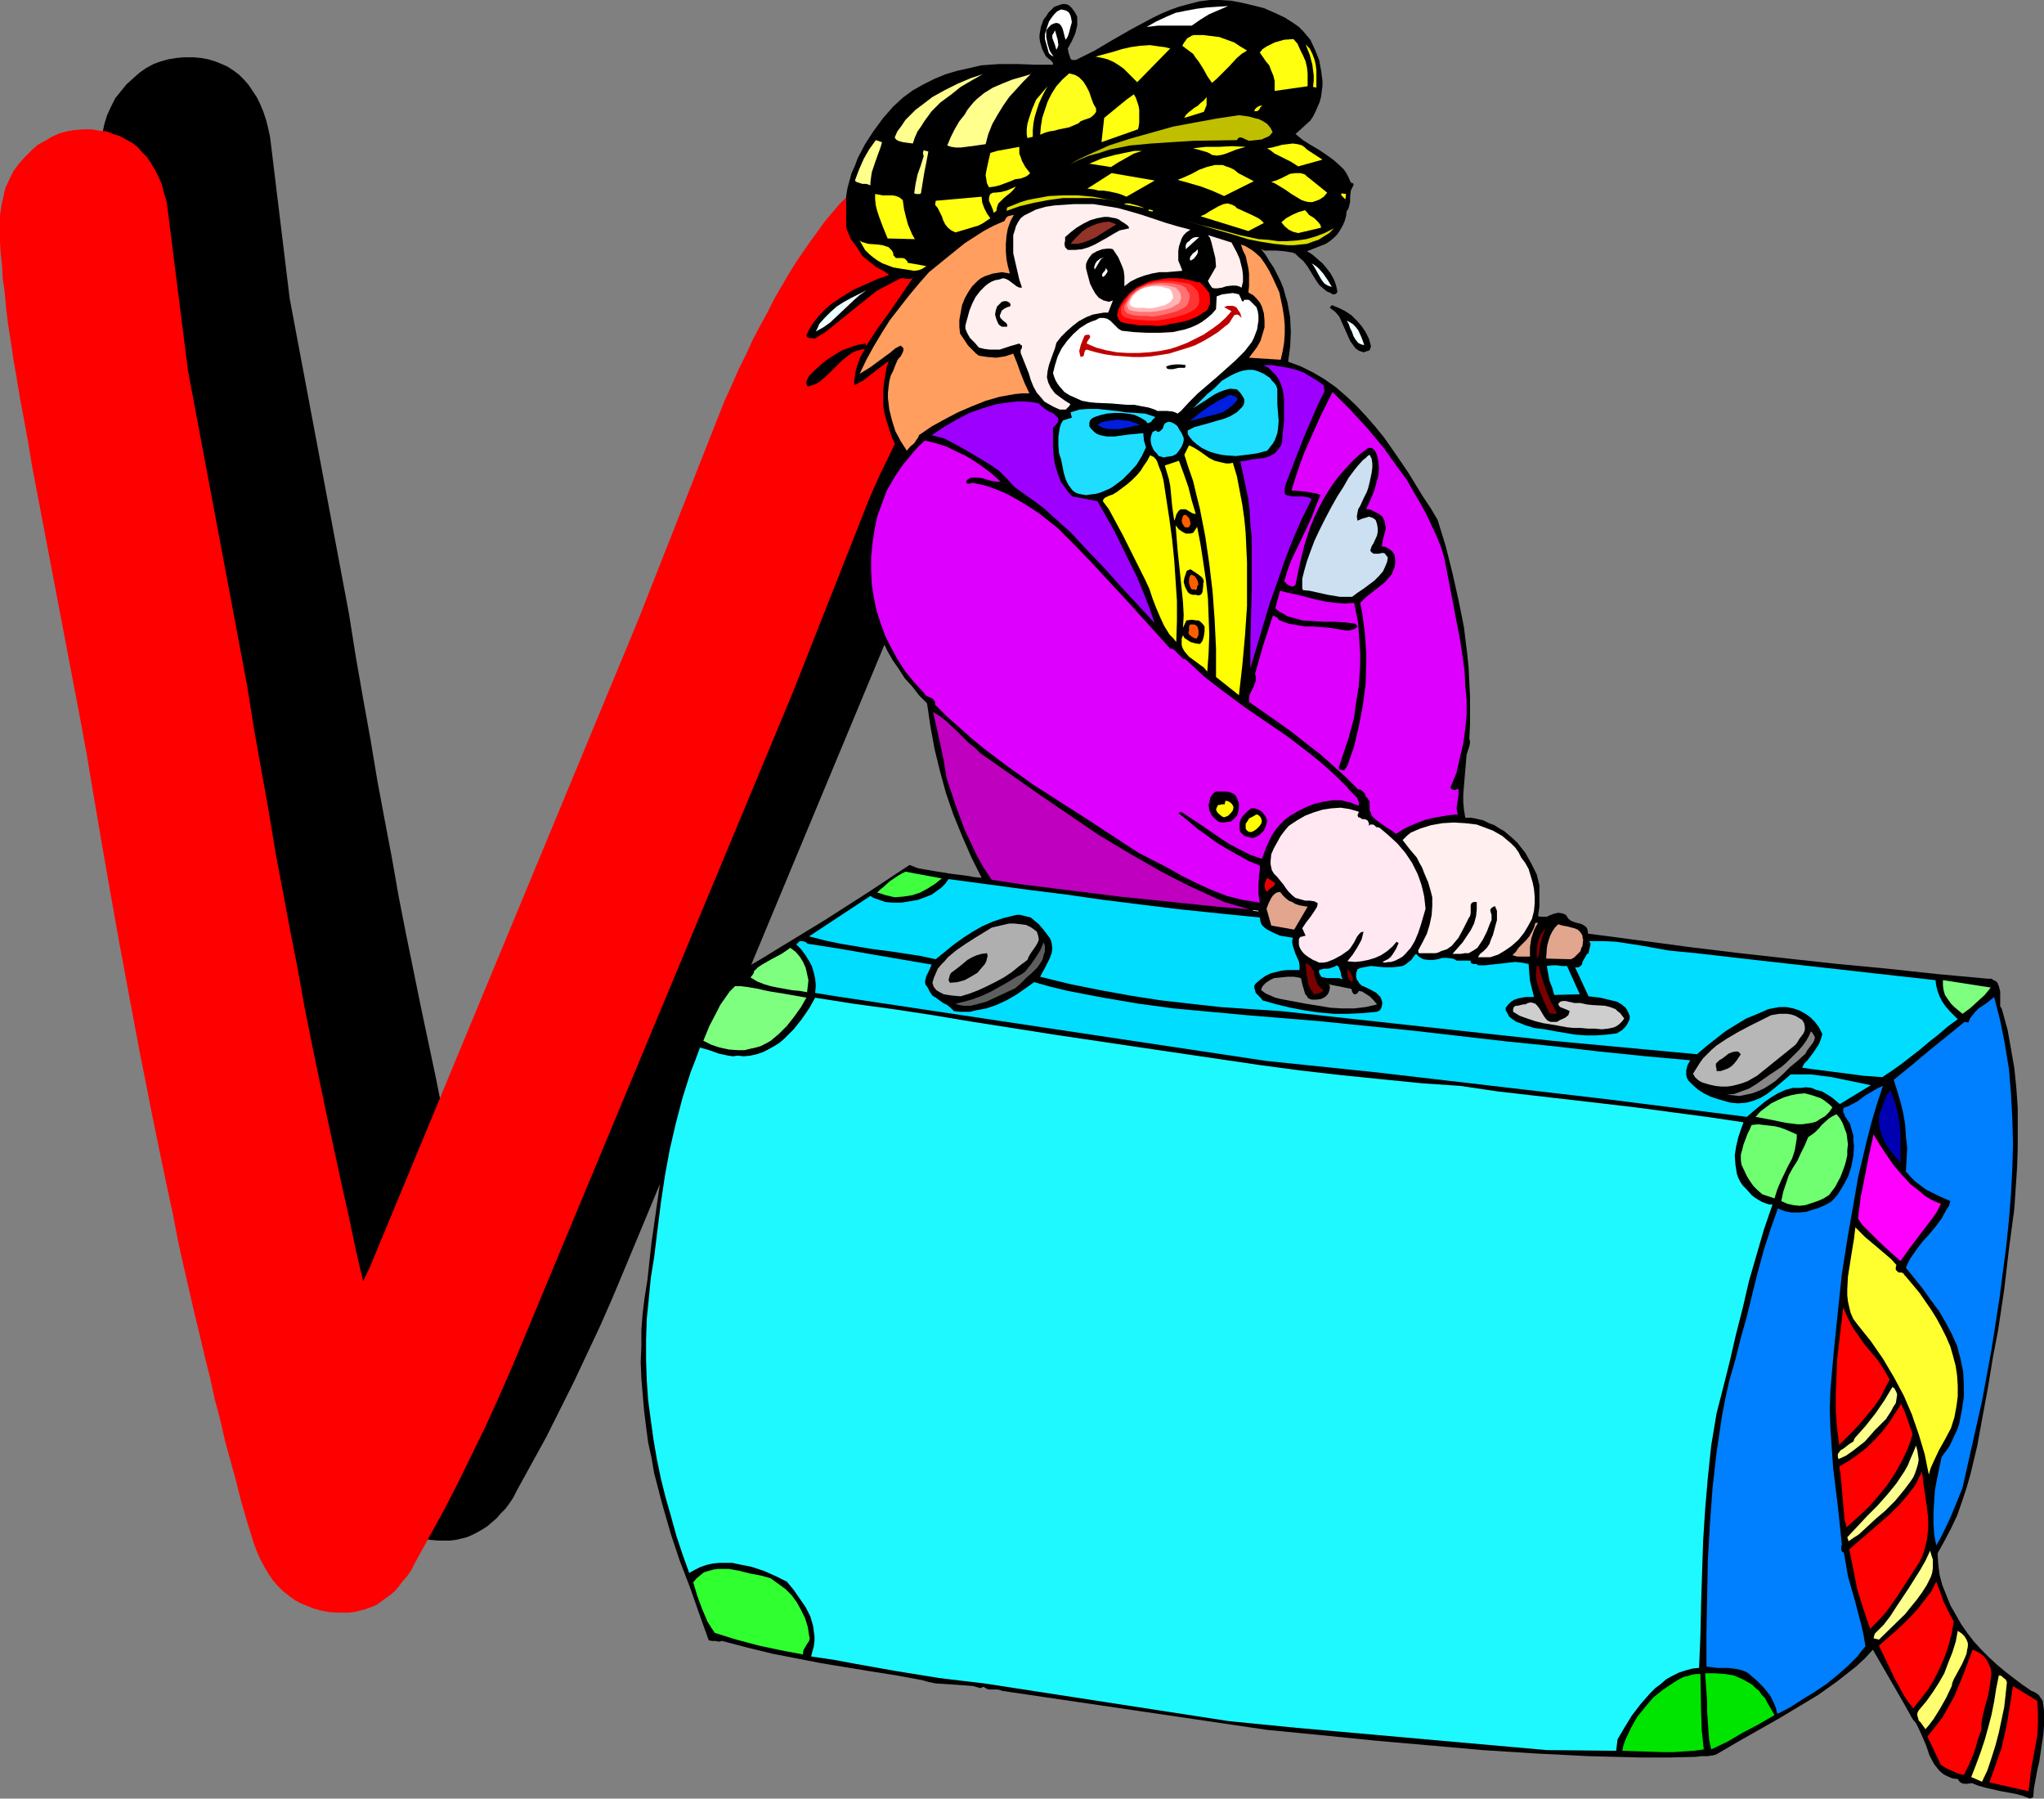 <?xml version="1.0" encoding="UTF-8" standalone="no"?>
<svg
   version="1.0"
   width="129.724mm"
   height="114.132mm"
   id="svg137"
   sodipodi:docname="Clown V.wmf"
   xmlns:inkscape="http://www.inkscape.org/namespaces/inkscape"
   xmlns:sodipodi="http://sodipodi.sourceforge.net/DTD/sodipodi-0.dtd"
   xmlns="http://www.w3.org/2000/svg"
   xmlns:svg="http://www.w3.org/2000/svg">
  <rect width="100%" height="100%" fill="#808080" stroke="none"/>
  <sodipodi:namedview
     id="namedview137"
     pagecolor="#ffffff"
     bordercolor="#000000"
     borderopacity="0.25"
     inkscape:showpageshadow="2"
     inkscape:pageopacity="0.0"
     inkscape:pagecheckerboard="0"
     inkscape:deskcolor="#d1d1d1"
     inkscape:document-units="mm" />
  <defs
     id="defs1">
    <pattern
       id="WMFhbasepattern"
       patternUnits="userSpaceOnUse"
       width="6"
       height="6"
       x="0"
       y="0" />
  </defs>
  <path
     style="fill:#000000;fill-opacity:1;fill-rule:evenodd;stroke:none"
     d="m 255.974,60.908 -3.394,5.008 -3.232,5.008 -3.07,5.008 -2.909,5.17 -2.747,5.17 -2.747,5.331 -2.586,5.331 -2.424,5.331 -18.422,46.852 -64.64,155.258 -2.909,6.947 -2.909,6.624 -6.302,13.409 -6.626,13.248 -3.555,6.462 -3.555,6.462 -0.808,1.616 -0.97,1.454 -0.97,1.292 -1.131,1.131 -0.97,1.131 -1.131,0.969 -1.131,0.969 -1.293,0.808 -1.131,0.646 -1.293,0.646 -1.131,0.485 -1.293,0.323 -1.454,0.323 -1.293,0.162 h -1.454 -1.293 l -1.939,-0.162 -1.778,-0.323 -1.778,-0.485 -1.616,-0.646 -1.616,-0.646 -1.454,-0.969 -1.454,-0.808 -1.293,-1.131 -1.131,-1.292 -1.293,-1.292 -0.97,-1.454 -1.131,-1.616 -0.808,-1.777 -0.808,-1.939 -0.808,-1.939 -0.646,-2.1 -1.293,-4.362 -1.131,-4.362 -1.293,-4.524 -1.293,-4.685 -1.131,-4.847 -1.293,-4.847 -1.293,-5.008 -1.293,-5.008 -1.131,-5.331 -1.293,-5.331 -1.293,-5.493 -1.293,-5.493 -1.131,-5.816 -1.293,-5.816 -1.293,-5.816 -1.293,-6.139 -1.293,-5.978 -1.293,-6.301 -1.293,-6.462 -1.293,-6.462 -1.293,-6.624 -1.293,-6.624 -1.293,-6.947 -1.293,-6.947 -1.293,-6.947 -1.293,-7.27 -1.293,-7.27 -1.293,-7.432 -1.293,-7.593 -1.454,-7.593 -1.293,-7.755 -1.293,-7.916 -11.635,-61.231 -1.131,-5.655 -0.808,-5.331 -0.97,-5.17 -0.808,-5.008 -0.808,-4.524 -0.646,-4.524 -0.646,-4.039 -0.485,-3.877 -0.485,-3.716 -0.323,-3.393 -0.323,-3.07 -0.162,-2.908 -0.162,-2.585 v -2.423 -2.1 -1.939 l 0.162,-2.423 0.485,-2.262 0.646,-2.1 0.97,-2.1 0.97,-1.939 1.293,-1.616 1.454,-1.777 1.616,-1.454 1.454,-1.292 1.616,-1.131 1.778,-0.969 1.778,-0.646 1.778,-0.485 1.939,-0.323 1.939,-0.162 h 2.101 l 1.778,0.162 1.778,0.323 1.616,0.485 1.616,0.646 1.454,0.646 1.454,0.969 1.293,0.969 1.131,1.131 1.131,1.292 0.97,1.454 0.97,1.454 0.808,1.616 0.808,1.939 0.646,1.939 0.485,1.939 0.485,2.262 4.686,38.613 14.221,75.61 1.616,10.178 1.778,10.178 1.778,9.855 1.616,9.694 1.778,9.532 1.778,9.37 1.616,9.209 1.778,9.047 1.778,8.724 1.778,8.724 1.778,8.401 1.778,8.401 1.616,8.078 1.778,7.916 1.778,7.755 1.778,7.593 1.454,-3.393 64.478,-155.097 20.685,-52.345 1.778,-4.039 1.616,-3.554 1.616,-3.716 1.778,-3.554 1.778,-3.393 1.778,-3.231 1.616,-3.07 1.778,-3.07 1.778,-2.908 1.616,-2.747 1.778,-2.585 1.778,-2.585 1.616,-2.423 1.778,-2.262 1.778,-2.1 1.778,-2.1 1.778,-1.939 1.939,-1.616 1.939,-1.454 1.939,-0.969 1.939,-0.808 2.262,-0.646 2.101,-0.162 h 2.101 l 2.101,0.162 1.778,0.485 1.939,0.646 1.616,0.808 1.778,1.131 1.616,1.292 1.454,1.454 1.616,1.616 1.293,1.777 1.131,1.939 0.97,1.939 0.808,1.939 0.646,2.1 0.323,2.262 0.162,2.262 -0.162,2.262 -0.162,1.616 -0.323,1.616 -0.323,1.616 -0.646,1.616 -0.646,1.616 -0.808,1.616 -0.808,1.616 z"
     id="path1" />
  <path
     style="fill:#ff0000;fill-opacity:1;fill-rule:evenodd;stroke:none"
     d="m 231.573,78.356 -3.394,4.847 -3.232,5.008 -3.07,5.008 -2.909,5.17 -2.909,5.17 -2.586,5.331 -2.586,5.331 -2.424,5.493 -18.422,46.691 -64.64,155.258 -2.909,6.947 -2.909,6.624 -3.07,6.785 -3.232,6.624 -3.232,6.624 -3.394,6.624 -3.555,6.462 -3.555,6.462 -0.808,1.616 -0.97,1.454 -1.131,1.292 -0.97,1.292 -0.97,1.131 -1.131,0.969 -1.131,0.808 -1.131,0.808 -1.131,0.808 -1.293,0.485 -1.293,0.485 -1.293,0.323 -1.293,0.323 -1.454,0.162 h -1.293 -1.454 l -1.939,-0.162 -1.778,-0.323 -1.778,-0.485 -1.616,-0.646 -1.616,-0.646 -1.454,-0.808 -1.293,-0.969 -1.454,-1.131 -1.131,-1.131 -1.293,-1.454 -0.97,-1.454 -0.97,-1.616 -0.97,-1.777 -0.808,-1.777 -0.808,-2.1 -0.646,-2.1 -1.293,-4.201 -1.293,-4.524 -1.131,-4.524 -1.293,-4.685 -1.293,-4.685 -1.131,-5.008 -1.293,-4.847 -1.131,-5.17 -1.293,-5.17 -1.293,-5.493 -1.293,-5.331 -1.293,-5.655 -1.293,-5.655 -1.293,-5.816 -1.131,-5.978 -1.293,-5.978 -1.293,-6.139 -2.586,-12.602 -1.293,-6.624 -1.293,-6.462 -1.293,-6.785 -1.293,-6.947 -1.293,-6.947 -1.293,-6.947 -1.293,-7.27 -1.293,-7.27 -1.293,-7.432 -1.293,-7.593 -1.293,-7.593 -1.293,-7.755 -1.454,-7.916 L 7.757,112.122 6.787,106.306 5.818,100.975 4.848,95.805 4.04,90.958 3.232,86.273 2.586,81.911 1.939,77.71 1.454,73.833 1.131,70.117 0.646,66.724 0.485,63.654 0.162,60.746 0,58.161 v -2.423 -2.1 -1.939 l 0.323,-2.262 0.485,-2.262 0.485,-2.1 0.97,-2.1 0.97,-1.939 1.293,-1.777 1.454,-1.616 1.616,-1.616 1.454,-1.292 1.778,-0.969 1.616,-0.969 1.778,-0.808 1.778,-0.485 1.939,-0.323 2.101,-0.162 h 1.939 l 1.778,0.323 1.778,0.162 1.616,0.646 1.616,0.485 1.454,0.808 1.454,0.808 1.293,0.969 1.131,1.292 1.131,1.131 0.97,1.454 0.97,1.616 0.808,1.616 0.808,1.777 0.485,1.939 0.646,2.1 0.323,2.262 4.848,38.451 14.221,75.771 1.616,10.178 1.778,10.017 1.778,9.855 1.616,9.855 1.778,9.37 1.778,9.532 1.778,9.047 1.616,9.047 1.778,8.886 1.778,8.563 1.778,8.563 1.778,8.24 1.778,8.24 1.778,7.916 1.616,7.755 1.778,7.593 1.616,-3.393 64.317,-155.097 20.685,-52.507 1.778,-3.877 1.616,-3.716 1.778,-3.554 1.616,-3.554 1.778,-3.393 1.778,-3.231 1.616,-3.231 1.778,-3.07 1.616,-2.747 1.778,-2.908 1.778,-2.585 1.778,-2.585 1.778,-2.423 1.616,-2.262 1.778,-2.1 1.778,-2.1 1.778,-1.777 1.939,-1.777 1.778,-1.292 2.101,-1.131 1.939,-0.808 2.101,-0.485 2.262,-0.323 h 2.262 l 1.939,0.323 1.939,0.323 1.778,0.646 1.778,0.808 1.778,1.131 1.616,1.292 1.454,1.454 1.616,1.616 1.293,1.939 1.131,1.777 0.97,1.939 0.808,2.1 0.485,2.1 0.485,2.1 v 2.262 2.423 l -0.162,1.454 -0.323,1.777 -0.485,1.616 -0.485,1.454 -0.646,1.616 -0.97,1.616 -0.808,1.616 z"
     id="path2" />
  <path
     style="fill:#000000;fill-opacity:1;fill-rule:evenodd;stroke:none"
     d="m 487.708,431.04 -0.808,0.323 -1.616,-0.646 -1.778,-0.485 -3.555,-0.646 -3.555,-0.808 -1.778,-0.485 -1.616,-0.646 -1.131,0.162 h -0.808 l -0.485,-0.162 -0.323,-0.162 -0.323,-0.323 -0.323,-0.485 -1.293,-0.162 -1.131,-0.485 -0.97,-0.485 -0.97,-0.808 -0.646,-0.808 -0.646,-0.808 -1.131,-2.1 -0.808,-2.423 -0.97,-2.262 -0.97,-2.1 -0.485,-0.969 -0.808,-0.969 -2.262,-4.039 -2.424,-4.201 -4.848,-8.401 -1.939,2.1 -2.101,1.939 -2.262,1.777 -2.262,1.777 -4.525,3.231 -4.848,2.908 -4.848,2.908 -4.848,2.747 -4.848,2.747 -4.686,2.747 -0.646,0.323 -0.646,0.162 -1.293,0.162 h -1.454 l -1.293,0.162 -6.464,0.162 h -6.464 l -12.766,-0.323 -12.766,-0.646 -12.605,-0.808 -12.766,-1.131 -12.928,-1.131 -12.766,-1.292 -13.251,-1.292 -63.67,-9.37 -0.323,-0.162 -0.646,-0.162 h -1.131 -1.131 l -0.646,-0.323 -0.485,-0.323 -0.808,0.323 -1.616,-0.485 -1.778,-0.162 -7.272,-0.485 -1.616,-0.323 -1.778,-0.485 -6.141,-1.131 -6.141,-0.969 -11.797,-1.939 -5.818,-1.131 -5.818,-1.131 -5.979,-1.454 -6.141,-1.616 -0.808,0.162 -0.808,-0.162 h -0.808 l -0.808,-0.162 -2.262,-6.301 -2.262,-6.462 -2.424,-6.301 -2.101,-6.301 -2.101,-7.27 -1.939,-7.432 -0.646,-3.716 -0.808,-3.716 -0.485,-3.716 -0.485,-3.877 -0.323,-3.877 -0.323,-3.877 -0.162,-3.877 0.162,-3.877 v -3.877 l 0.323,-4.039 0.485,-3.877 0.646,-4.039 0.97,-8.886 1.293,-9.047 1.293,-9.047 0.97,-4.524 0.97,-4.524 1.131,-4.524 1.131,-4.362 1.293,-4.362 1.454,-4.201 1.616,-4.201 1.778,-4.039 1.778,-3.877 2.101,-3.877 0.162,-0.646 0.323,-0.646 0.485,-0.646 0.646,-0.485 0.808,-0.485 0.808,-0.485 0.485,-0.485 0.646,-0.646 5.01,-2.908 5.01,-3.07 10.342,-6.301 10.342,-6.624 10.019,-6.624 2.101,0.808 3.717,0.646 4.04,0.646 3.878,0.485 1.778,0.323 1.778,0.162 -2.424,-4.847 -2.262,-5.17 -2.101,-5.17 -1.778,-5.17 -1.454,-5.331 -1.293,-5.331 -0.97,-5.331 -0.808,-5.493 -1.939,-1.939 -1.616,-2.1 -1.778,-1.939 -1.454,-2.262 -1.454,-2.1 -1.293,-2.262 -1.131,-2.423 -0.97,-2.262 -0.97,-2.423 -0.808,-2.423 -0.485,-2.423 -0.485,-2.585 -0.323,-2.585 -0.162,-2.423 v -2.585 l 0.162,-2.585 0.162,-1.616 0.162,-1.616 0.646,-3.231 0.97,-2.908 1.131,-2.747 1.293,-2.747 1.454,-2.585 1.616,-2.423 1.778,-2.423 -0.808,-0.808 -0.808,-0.969 -0.646,-0.969 -0.485,-0.969 -0.808,-2.262 -0.323,-1.131 -0.323,-0.969 -0.485,-1.777 -0.323,-1.777 v -1.939 -1.777 l 0.162,-1.777 0.323,-1.939 0.323,-1.777 0.485,-1.616 -1.939,1.454 -2.101,1.616 -2.101,1.616 -2.101,1.131 v -1.131 l 0.162,-1.131 0.162,-1.131 0.323,-1.131 0.808,-2.262 1.131,-1.939 -0.97,0.162 -1.131,0.323 -0.808,0.323 -0.97,0.646 -1.616,1.292 -3.07,3.07 -1.616,1.454 -0.808,0.646 -0.808,0.485 -0.97,0.323 -0.97,0.323 -0.162,-0.323 -0.162,-0.323 v -0.646 l 0.323,-0.646 0.323,-0.646 1.454,-1.454 1.616,-1.454 1.454,-1.131 1.778,-1.131 1.616,-0.969 1.778,-0.646 1.939,-0.646 1.939,-0.323 v 0.323 l 0.162,0.162 2.747,-4.201 3.07,-4.201 2.747,-4.039 2.747,-4.039 -0.323,0.323 -0.485,0.162 h -0.808 l -0.808,-0.162 h -0.485 l -0.485,0.162 -2.747,1.454 -2.747,1.454 -2.424,1.939 -2.424,1.939 -5.01,4.039 -2.424,1.939 -2.586,1.616 -0.485,-0.162 h -0.646 l -0.485,-0.162 -0.162,-0.162 -0.162,-0.323 0.646,-1.454 0.808,-1.292 0.97,-1.292 0.97,-1.131 1.131,-1.131 1.293,-1.131 2.586,-1.777 2.909,-1.777 2.909,-1.292 2.909,-1.292 2.747,-0.969 -1.454,-0.969 -1.778,-0.969 -1.616,-1.292 -1.616,-1.292 -1.293,-2.1 -1.454,-1.939 -0.485,-1.131 -0.485,-1.131 -0.162,-1.131 v -1.292 -1.939 -1.777 -1.939 l 0.323,-1.939 0.485,-1.777 0.485,-1.777 0.808,-1.777 0.646,-1.777 1.778,-3.393 2.101,-3.231 2.262,-3.07 2.424,-2.747 2.262,-2.1 2.424,-1.777 2.586,-1.454 2.586,-1.292 2.747,-1.131 2.747,-0.808 2.909,-0.646 2.747,-0.646 2.101,-0.162 2.262,-0.162 h 4.363 l 4.363,0.162 h 2.101 2.101 V 15.187 l -0.162,-0.323 -0.485,-0.485 -0.646,-0.485 -0.485,-0.485 -0.808,-1.616 -0.485,-1.616 -0.162,-0.969 V 8.401 l 0.162,-0.969 0.162,-0.969 0.646,-1.777 0.646,-0.808 0.485,-0.808 0.808,-0.808 0.646,-0.646 0.97,-0.323 0.97,-0.323 h 0.646 l 0.646,0.162 0.485,0.323 0.485,0.485 0.808,1.131 0.485,0.969 v 0.969 1.131 l -0.485,1.939 -0.808,1.777 -0.97,1.777 0.162,0.969 0.323,0.969 0.162,0.485 0.323,0.323 h 0.323 0.646 l 4.525,-2.262 4.363,-2.585 4.525,-2.585 4.525,-2.423 2.262,-1.131 2.262,-0.969 2.262,-0.808 2.424,-0.646 L 287.648,0.323 290.233,0 h 2.424 l 2.586,0.162 2.586,0.485 2.747,0.646 2.586,0.646 2.586,1.131 2.424,1.131 2.262,1.454 1.131,0.808 0.97,0.969 0.97,1.131 0.808,0.969 1.131,2.423 0.97,2.423 0.485,2.585 0.323,2.423 v 1.292 l -0.162,1.131 -0.162,1.292 -0.323,1.292 -0.485,1.131 -0.485,1.131 -0.646,1.292 -0.646,0.969 -3.555,3.231 1.778,1.454 1.778,1.131 1.939,1.131 1.939,1.292 1.778,1.292 1.616,1.454 0.808,0.808 0.646,0.969 0.485,0.969 0.485,1.131 0.485,0.162 0.162,0.162 v 0.323 l -0.162,0.323 -0.323,0.646 -0.162,0.323 v 0.162 l -0.162,1.292 v 1.292 l -0.162,0.646 -0.162,0.646 -0.162,0.485 -0.323,0.323 -0.162,1.292 -0.323,1.131 -0.485,1.131 -0.646,1.131 -0.646,0.969 -0.808,0.808 -0.97,0.808 -0.97,0.646 -4.525,1.777 1.293,0.808 1.131,0.969 1.293,1.131 0.97,1.131 0.97,1.292 0.808,1.454 0.485,1.292 0.323,1.454 v 0.323 l -0.162,0.162 -0.162,0.162 -0.323,0.162 h -0.485 l -0.485,-0.323 -0.808,-0.323 -0.646,-0.485 -1.293,-1.131 -0.97,-1.454 -1.778,-2.908 -0.97,-1.292 -1.293,-1.131 -0.646,-0.646 -0.646,-0.323 -1.131,-0.162 -0.97,-0.162 -1.939,-0.162 h -1.778 -0.97 l -0.808,-0.323 1.131,1.454 0.97,1.616 0.97,1.454 0.808,1.616 0.808,1.616 0.646,1.616 0.485,1.777 0.485,1.616 0.323,1.777 0.323,1.777 0.162,3.554 -0.162,3.554 -0.485,3.554 3.07,1.131 2.909,1.454 2.747,1.616 2.747,1.939 2.424,2.1 2.424,2.262 2.262,2.423 2.262,2.585 2.101,2.585 1.939,2.747 3.878,5.655 3.555,5.816 1.939,2.908 1.616,2.747 1.939,6.301 1.616,6.462 1.454,6.462 1.293,6.462 0.808,6.624 0.323,3.231 0.162,3.393 0.162,3.393 v 3.393 3.393 l -0.162,3.393 0.162,0.485 v 0.485 l -0.162,0.808 -0.323,0.969 -0.323,0.969 -0.323,3.716 -0.323,3.877 -0.162,1.939 v 1.939 l 0.162,1.777 0.323,1.939 h 1.454 l 1.616,0.323 1.293,0.323 1.293,0.646 1.293,0.485 1.293,0.808 1.131,0.646 1.131,0.969 1.131,0.969 0.97,0.969 1.778,2.262 1.454,2.585 1.293,2.585 0.323,1.292 0.323,1.292 v 2.585 2.585 l -0.323,2.262 0.646,0.162 h 0.485 0.97 l 0.646,-0.323 0.808,-0.323 0.646,-0.162 0.646,-0.162 0.97,0.162 0.485,0.162 0.485,0.323 0.485,0.808 0.646,0.485 0.808,0.323 1.778,0.485 0.808,0.485 0.323,0.323 0.162,0.323 0.162,0.646 v 0.485 l 12.282,1.616 12.12,1.616 11.958,1.454 11.635,1.292 11.797,1.292 11.958,1.131 11.958,1.292 12.282,1.131 h 0.808 l 0.485,0.323 0.646,0.323 0.323,0.323 0.162,0.485 0.162,0.323 0.323,1.292 v 2.423 1.131 l 0.323,0.485 0.162,0.485 1.293,4.685 0.808,4.524 0.808,4.685 0.485,4.847 0.323,4.685 v 4.685 4.847 l -0.162,4.847 -0.323,4.847 -0.323,4.847 -1.293,9.694 -1.131,9.694 -1.454,9.694 -1.293,6.785 -1.131,6.947 -1.293,6.947 -1.293,7.109 -0.808,3.393 -0.808,3.393 -0.97,3.393 -1.131,3.393 -1.131,3.231 -1.454,3.07 -1.616,3.07 -1.616,2.908 0.162,2.585 0.323,2.585 0.646,2.423 0.97,2.423 0.97,2.423 1.293,2.262 1.293,2.262 1.454,2.1 1.616,2.1 1.778,1.939 1.939,1.939 1.939,1.777 1.939,1.616 2.101,1.616 1.939,1.454 2.101,1.454 0.808,0.323 0.485,0.323 0.485,0.323 0.323,0.485 0.646,0.969 0.162,1.131 0.162,1.131 v 1.292 1.131 1.292 l -0.162,2.1 -0.323,2.1 -0.646,4.362 -0.485,2.1 -0.808,4.362 z"
     id="path3" />
  <path
     style="fill:#ff0000;fill-opacity:1;fill-rule:evenodd;stroke:none"
     d="m 477.204,427.486 0.97,-2.747 0.97,-2.747 0.97,-2.747 0.646,-2.908 0.646,-2.908 0.485,-2.908 0.485,-3.07 0.485,-3.07 5.818,3.554 v 0 l 0.162,2.747 v 2.908 l -0.162,2.747 -0.485,2.585 -0.97,5.331 -0.323,2.747 -0.323,2.585 z"
     id="path4" />
  <path
     style="fill:#ffff70;fill-opacity:1;fill-rule:evenodd;stroke:none"
     d="m 475.427,427.324 -2.586,-1.131 1.131,-2.908 1.131,-3.07 0.97,-2.908 0.808,-2.908 0.808,-3.07 0.646,-3.231 0.485,-3.07 0.646,-3.231 0.646,0.162 0.485,0.485 0.485,0.323 0.323,0.646 -0.323,3.07 -0.323,2.908 -0.646,3.07 -0.646,3.07 -0.808,3.07 -0.97,3.07 -0.97,2.908 z"
     id="path5" />
  <path
     style="fill:#ff0000;fill-opacity:1;fill-rule:evenodd;stroke:none"
     d="m 471.063,425.709 -1.293,-0.323 -1.454,-0.646 -1.454,-0.646 -1.293,-0.808 -3.232,-6.785 1.778,-2.262 1.778,-2.262 1.454,-2.585 1.454,-2.585 1.131,-2.747 1.131,-2.747 2.101,-5.655 0.808,0.323 0.646,0.323 1.131,0.808 0.808,0.969 0.485,0.969 0.485,1.131 0.162,1.292 -0.162,1.131 -0.162,1.292 -0.485,2.747 -0.808,2.908 -0.646,2.747 -0.162,1.292 v 1.292 l -0.97,2.747 -0.323,1.292 -0.485,1.454 -1.131,2.747 -0.646,1.292 z"
     id="path6" />
  <path
     style="fill:#ffff70;fill-opacity:1;fill-rule:evenodd;stroke:none"
     d="m 461.852,414.723 -0.323,-0.485 -0.808,-1.131 -0.485,-0.485 -0.162,-0.646 -0.162,-0.485 v -0.646 l 0.323,-0.646 1.778,-2.1 1.616,-2.262 1.454,-2.262 1.293,-2.262 0.97,-2.585 0.97,-2.423 0.808,-2.585 0.485,-2.585 0.97,0.646 0.646,0.646 0.485,0.808 0.323,0.808 v 0.808 l -0.162,0.808 -0.162,0.969 -0.323,0.808 -0.808,1.777 -0.97,1.777 -0.97,1.777 -0.323,0.808 -0.162,0.808 -1.293,2.747 -1.454,2.585 -1.616,2.585 -0.97,1.292 z"
     id="path7" />
  <path
     style="fill:#ff0000;fill-opacity:1;fill-rule:evenodd;stroke:none"
     d="m 458.943,409.714 -1.293,-1.616 -1.131,-1.777 -2.101,-3.877 -3.717,-7.755 3.878,-3.393 1.939,-1.777 1.778,-1.777 1.778,-1.939 1.616,-2.1 1.616,-2.1 1.131,-2.262 0.97,2.423 0.808,2.423 1.131,2.262 0.646,1.292 0.646,1.131 -0.485,2.908 -0.808,3.07 -0.97,2.747 -1.131,2.585 -1.293,2.585 -1.454,2.423 -1.778,2.262 z"
     id="path8" />
  <path
     style="fill:#007fff;fill-opacity:1;fill-rule:evenodd;stroke:none"
     d="m 470.74,356.884 -1.454,3.554 -1.454,3.554 -1.616,3.393 -0.808,1.616 -0.97,1.616 -0.485,-2.585 -0.162,-2.585 v -2.747 l 0.162,-2.585 0.162,-2.585 0.485,-2.747 1.131,-5.331 0.808,-1.131 0.97,-1.292 0.646,-1.292 0.646,-1.454 0.646,-1.292 0.485,-1.454 0.323,-1.616 0.323,-1.616 0.485,-3.231 v -3.07 l -0.162,-3.07 -0.646,-3.07 -0.808,-3.07 -1.293,-2.908 -1.454,-2.747 -1.616,-2.747 -1.939,-2.585 -1.939,-2.747 -4.04,-5.008 0.485,-1.131 0.485,-0.969 1.454,-2.1 1.454,-1.939 1.616,-1.777 1.616,-1.939 1.454,-1.939 1.131,-2.1 0.646,-0.969 0.323,-1.131 -2.909,-1.292 -2.909,-1.454 -1.293,-0.969 -1.293,-0.969 -1.131,-1.131 -1.131,-1.292 0.162,-2.747 0.162,-2.908 -0.323,-2.747 -0.162,-2.747 -0.485,-2.908 -0.646,-2.585 -0.808,-2.747 -0.808,-2.585 4.363,-3.554 4.04,-3.393 4.202,-3.393 4.363,-3.554 0.97,0.162 0.323,-0.969 0.646,-0.808 0.646,-0.808 0.808,-0.808 1.939,-1.292 1.778,-1.454 1.454,5.655 1.131,5.655 0.97,5.978 0.485,5.816 0.323,5.978 0.162,6.139 -0.162,5.978 -0.323,6.139 -0.485,6.139 -0.646,6.301 -0.808,6.139 -0.808,6.301 -1.939,12.44 -2.262,12.279 z"
     id="path9" />
  <path
     style="fill:#ffff8e;fill-opacity:1;fill-rule:evenodd;stroke:none"
     d="m 450.702,393.235 -1.293,-0.323 0.162,-0.646 0.162,-0.485 0.646,-0.646 0.646,-0.646 0.808,-0.808 1.616,-2.1 1.454,-2.262 2.909,-4.362 2.747,-4.362 1.293,-2.262 1.131,-2.423 0.323,1.131 0.323,0.969 v 1.131 0.969 l -0.162,1.131 -0.323,0.969 -0.97,1.939 -1.131,1.777 -1.293,1.777 -1.454,1.777 -0.646,0.808 -0.646,0.808 z"
     id="path10" />
  <path
     style="fill:#ffff30;fill-opacity:1;fill-rule:evenodd;stroke:none"
     d="m 462.66,353.653 -0.97,-4.847 -1.454,-4.847 -1.616,-4.685 -1.939,-4.524 -2.424,-4.524 -2.586,-4.362 -2.909,-4.201 -3.232,-4.039 -0.97,-1.292 -0.646,-1.454 -0.323,-1.292 -0.323,-1.454 -0.162,-1.454 v -1.454 l 0.162,-3.07 0.485,-3.07 0.485,-3.07 0.485,-2.908 0.323,-2.747 1.131,1.131 1.131,1.131 5.171,4.362 1.293,1.131 1.131,1.292 -0.162,0.485 v 0.646 l 0.323,0.323 0.323,0.323 h 0.323 0.323 l 0.485,0.162 0.323,0.485 0.162,0.162 0.162,0.162 3.232,3.877 1.454,2.1 1.454,2.1 1.293,2.1 1.131,2.1 1.131,2.262 0.97,2.262 0.646,2.262 0.646,2.423 0.323,2.262 0.162,2.423 v 2.585 l -0.323,2.423 -0.485,2.585 -0.808,2.585 -1.454,2.747 -1.454,2.585 -1.293,2.747 -0.646,1.454 -0.485,1.616 v -0.162 z"
     id="path11" />
  <path
     style="fill:#ff0000;fill-opacity:1;fill-rule:evenodd;stroke:none"
     d="m 448.601,390.65 -1.616,-4.685 -1.454,-4.685 -0.97,-4.847 -0.97,-4.847 2.424,-2.1 2.424,-2.1 4.848,-4.201 2.262,-2.262 2.101,-2.423 0.97,-1.292 0.97,-1.292 0.646,-1.454 0.808,-1.454 0.323,2.747 0.808,5.493 0.323,2.747 v 2.747 l -0.323,2.747 -0.323,1.292 -0.323,1.292 -0.485,1.292 -0.646,1.292 -5.333,8.24 -1.454,2.1 -1.454,1.939 -1.778,1.939 z"
     id="path12" />
  <path
     style="fill:#7fff7f;fill-opacity:1;fill-rule:evenodd;stroke:none"
     d="m 470.74,243.147 -0.97,-0.808 -0.97,-0.808 -0.808,-0.808 -0.808,-1.131 -0.646,-0.969 -0.323,-1.131 -0.162,-1.131 v -1.292 l 11.474,1.777 -1.454,1.777 -1.778,1.616 -1.778,1.616 z"
     id="path13" />
  <path
     style="fill:#ffff8e;fill-opacity:1;fill-rule:evenodd;stroke:none"
     d="m 443.43,369.648 -0.323,-0.969 4.848,-5.17 2.424,-2.423 2.424,-2.747 2.101,-2.585 1.939,-2.908 0.808,-1.454 0.646,-1.616 0.646,-1.454 0.646,-1.616 0.323,1.131 0.162,1.131 0.162,1.131 -0.162,0.969 -0.323,1.131 -0.323,0.969 -0.485,1.131 -0.646,0.969 -1.454,1.939 -1.454,1.777 -0.808,0.969 -0.808,0.808 -1.616,1.616 -2.101,1.777 -2.101,1.939 -2.101,1.939 -1.293,0.808 z"
     id="path14" />
  <path
     style="fill:#ff0000;fill-opacity:1;fill-rule:evenodd;stroke:none"
     d="m 442.945,366.255 -0.485,-1.777 -0.162,-1.777 -0.323,-3.716 -0.323,-3.716 -0.162,-1.777 -0.323,-1.777 2.262,-1.292 2.262,-1.616 2.101,-1.616 1.939,-1.939 1.778,-1.939 1.616,-2.1 1.454,-2.262 1.454,-2.262 0.808,1.777 0.646,1.777 1.293,3.716 -0.485,1.616 -0.646,1.777 -1.454,3.07 -1.616,2.908 -1.939,2.908 -2.101,2.585 -2.262,2.585 -2.586,2.423 z"
     id="path15" />
  <path
     style="fill:#ff00ff;fill-opacity:1;fill-rule:evenodd;stroke:none"
     d="m 455.873,302.439 -2.747,-2.423 -2.586,-2.423 -2.586,-2.585 -1.293,-1.292 -0.97,-1.454 0.646,-5.17 0.97,-4.847 0.97,-5.008 1.131,-5.17 1.454,2.423 1.616,2.423 1.778,2.585 1.939,2.262 2.101,2.262 2.262,1.777 1.131,0.969 1.293,0.808 1.293,0.646 1.293,0.485 -0.97,1.939 -1.131,1.616 -2.586,3.393 -2.586,3.393 z"
     id="path16" />
  <path
     style="fill:#007fff;fill-opacity:1;fill-rule:evenodd;stroke:none"
     d="m 426.785,410.845 -0.485,0.162 -0.323,-1.454 -0.646,-1.454 -0.646,-1.292 -0.97,-1.292 -0.97,-1.131 -1.131,-1.131 -2.424,-2.1 -1.131,-0.485 -1.131,-0.323 -1.131,-0.162 -1.293,-0.162 h -1.293 -1.293 l -2.586,-0.323 v -8.24 l 0.162,-8.563 0.162,-8.563 0.485,-8.563 0.646,-8.886 0.97,-8.563 0.646,-4.362 0.646,-4.362 0.808,-4.201 0.97,-4.362 1.454,-5.008 1.293,-5.17 1.454,-5.17 1.293,-5.331 1.293,-5.17 1.454,-5.331 1.616,-5.008 1.778,-5.008 1.616,0.646 1.778,0.323 h 1.616 l 1.778,-0.162 1.454,-0.485 1.616,-0.485 1.454,-0.646 1.454,-0.808 0.808,-0.808 0.808,-0.969 1.293,-2.1 1.131,-2.1 0.808,-2.423 0.485,-2.585 0.162,-2.423 -0.162,-1.131 v -1.292 l -0.323,-1.131 -0.323,-1.131 -0.162,-0.646 -0.485,-0.646 -0.485,-0.808 -0.162,-0.162 -0.162,-0.485 -0.323,-0.646 v -0.485 -0.323 l 0.323,-0.323 0.485,-0.162 0.485,-0.162 2.101,-1.131 1.939,-1.454 1.939,-1.131 1.131,-0.646 1.131,-0.485 -1.454,4.362 -1.293,4.362 -1.131,4.362 -2.101,8.886 -0.808,4.685 -1.616,9.209 -1.454,9.209 -0.97,9.209 -0.97,9.37 -0.808,9.209 -0.162,4.685 0.162,4.685 0.323,4.685 0.323,4.685 1.131,9.209 0.97,9.209 -0.162,0.485 v 0.646 l 0.162,0.485 0.162,0.162 0.323,0.162 0.485,2.747 0.485,2.908 1.616,5.655 1.454,5.493 0.646,2.747 0.485,2.908 -0.97,1.131 -0.97,1.292 -2.262,2.262 -2.586,2.262 -2.586,2.1 -2.909,1.939 -2.909,1.777 -2.747,1.777 z"
     id="path17" />
  <path
     style="fill:#ffefef;fill-opacity:1;fill-rule:evenodd;stroke:none"
     d="m 340.329,228.606 -0.162,-0.646 1.131,-2.1 0.97,-1.939 0.646,-2.1 0.485,-2.262 0.162,-2.262 v -2.1 l -0.323,-1.292 -0.323,-1.131 -0.323,-1.131 -0.485,-1.131 -0.485,-1.131 -0.485,-1.292 -0.646,-1.131 -0.646,-1.292 -1.778,-2.1 -1.616,-2.1 0.97,-0.969 0.97,-0.808 1.131,-0.485 1.131,-0.485 2.586,-0.808 2.747,-0.485 2.747,-0.162 2.747,0.162 1.454,0.162 1.293,0.162 1.293,0.485 1.293,0.485 1.293,0.485 1.131,0.646 1.131,0.646 1.131,0.969 0.97,0.808 0.97,0.969 0.808,1.131 0.646,1.292 0.97,1.292 0.808,1.454 0.485,1.616 0.485,1.616 0.323,1.616 0.162,1.777 v 1.616 l -0.162,1.777 -0.485,1.939 -0.97,1.777 -0.97,1.616 -1.293,1.616 -1.616,1.454 -1.616,1.131 -1.616,0.969 -1.939,0.646 H 354.55 l 0.162,-0.323 0.323,-0.485 0.808,-0.646 0.808,-0.808 0.323,-0.485 0.323,-0.485 0.323,-0.969 0.485,-1.131 0.646,-2.423 0.323,-1.131 v -1.131 -1.131 l -0.485,-1.131 -0.323,0.162 -0.323,0.162 -0.323,0.323 -0.162,0.323 0.162,0.646 0.162,0.485 v 0.646 0.646 l -0.323,0.646 -0.808,2.1 -0.97,1.939 -0.646,0.969 -0.646,0.969 -0.97,0.646 -1.131,0.646 h -0.97 l -0.808,0.162 h -0.97 -1.131 l 2.424,-2.747 0.97,-1.454 0.97,-1.454 0.808,-1.616 0.485,-1.777 0.162,-1.616 v -0.969 -0.808 h -0.485 -0.323 l -0.485,0.323 -0.162,0.485 v 1.939 l -0.162,0.646 -0.323,0.485 -1.131,2.262 -1.293,2.423 -0.808,0.969 -0.808,0.969 -1.131,0.808 -1.454,0.485 -0.646,0.323 -0.646,0.162 h -1.454 -0.646 z"
     id="path18" />
  <path
     style="fill:#00ddff;fill-opacity:1;fill-rule:evenodd;stroke:none"
     d="m 339.683,228.768 0.646,0.646 0.485,0.323 0.646,0.323 1.131,0.162 h 1.131 l 1.131,-0.162 1.131,-0.323 h 1.131 l 1.293,0.162 0.485,0.162 0.485,0.323 h 3.394 v 0.323 l 0.162,0.323 0.485,0.162 h 0.323 0.323 l 0.323,0.162 0.162,0.162 h 1.616 l 1.454,-0.162 3.07,-0.323 1.293,-0.162 1.454,-0.162 1.616,0.162 1.616,0.323 0.162,2.1 0.162,1.939 0.485,1.939 0.485,1.939 h -1.939 l -0.97,0.162 -0.808,0.162 -0.97,0.323 -0.808,0.485 -0.646,0.646 -0.646,0.808 v 0.646 l 0.323,0.485 0.485,0.969 0.808,0.646 0.97,0.646 0.97,0.323 1.131,0.485 1.131,0.323 0.97,0.323 2.586,0.323 2.586,0.485 4.848,0.808 2.424,0.162 h 2.424 l 2.424,-0.162 2.586,-0.323 1.293,-0.808 0.646,-0.646 0.485,-0.646 0.323,-0.646 0.323,-0.646 v -0.808 l -0.323,-0.808 -0.323,-0.646 -0.323,-0.485 -0.97,-0.808 -1.131,-0.646 -1.293,-0.323 -2.747,-0.646 -2.747,-0.323 -3.232,-6.947 h 0.485 0.323 l 0.485,-0.323 0.323,-0.323 0.162,-0.646 0.323,-0.646 0.323,-0.485 0.323,-0.646 0.485,-0.323 0.162,-0.808 0.162,-0.646 0.162,-0.808 -0.162,-0.323 -0.162,-0.323 h 3.232 l 3.232,0.162 3.232,0.485 3.07,0.485 6.302,1.131 3.232,0.323 3.394,0.323 14.059,1.616 14.382,1.616 7.272,0.808 7.11,0.808 14.544,1.616 0.162,1.292 0.323,1.292 0.485,1.292 0.646,1.292 0.808,1.131 0.97,1.131 0.97,0.969 0.97,0.969 -2.424,1.777 -2.262,1.939 -2.262,1.777 -2.101,1.777 -4.363,3.393 -2.262,1.616 -2.424,1.616 -2.101,-0.162 -2.424,-0.162 -2.424,-0.323 -2.424,-0.323 -2.586,-0.323 -5.01,-0.646 -2.262,-0.323 0.485,-0.969 0.808,-0.808 1.454,-1.939 0.646,-0.969 0.646,-0.969 0.485,-1.292 0.323,-1.131 -0.808,-1.616 -0.97,-1.292 -1.131,-1.131 -1.131,-0.808 -1.454,-0.808 -1.454,-0.485 -1.616,-0.323 h -1.778 l -2.586,0.485 -2.586,1.131 -2.747,1.131 -2.424,1.454 -2.586,1.616 -2.262,1.777 -2.262,1.777 -2.262,1.939 -34.744,-3.231 -64.963,-7.109 -7.434,-0.485 -7.11,-0.485 -7.272,-0.808 -7.11,-0.808 -7.272,-1.131 -7.11,-1.292 -7.272,-1.454 -7.272,-1.777 0.485,-0.969 0.646,-1.131 1.131,-2.262 0.485,-1.292 0.162,-1.131 -0.162,-1.292 -0.162,-0.646 -0.323,-0.646 -1.616,-2.1 -0.97,-1.131 -0.97,-0.808 -0.97,-0.808 -1.293,-0.323 -1.293,-0.323 h -0.646 l -0.808,0.162 -2.586,0.646 -2.424,0.808 -2.586,1.131 -2.262,1.292 -2.262,1.454 -2.262,1.616 -4.363,3.554 -3.717,-0.808 -7.434,-1.131 -3.878,-0.485 -7.757,-1.292 -3.878,-0.808 -3.717,-0.969 14.706,-9.694 0.808,0.485 0.97,0.323 1.778,0.646 1.939,0.162 h 1.939 l 1.939,-0.323 1.939,-0.323 1.778,-0.646 1.616,-0.646 2.262,-1.616 0.97,-0.969 0.808,-1.131 4.848,0.646 4.848,0.646 9.534,1.292 9.05,1.131 9.05,1.292 9.05,1.131 9.211,1.131 9.373,0.969 4.848,0.485 4.848,0.485 0.162,0.969 0.323,0.808 0.646,0.646 0.646,0.485 1.616,0.808 1.454,0.646 3.07,0.485 -0.162,0.969 0.162,0.969 0.323,0.969 0.323,0.969 0.808,1.777 0.162,0.969 v 1.131 h -2.909 l -1.454,0.162 -1.293,0.323 -1.293,0.323 -1.293,0.646 -1.131,0.808 -1.131,0.969 -0.323,0.485 v 0.646 l 0.162,0.485 0.162,0.646 0.97,0.969 0.323,0.323 0.323,0.485 3.394,0.969 3.394,0.808 3.394,0.646 3.394,0.485 3.555,0.323 h 3.394 l 3.555,-0.162 3.394,-0.323 0.646,-0.323 0.323,-0.485 0.162,-0.485 0.162,-0.808 -0.162,-0.646 -0.323,-0.808 -0.485,-0.485 -0.485,-0.485 -1.131,-0.646 -1.293,-0.646 -1.131,-0.485 -0.485,-0.485 -0.323,-0.485 -0.323,-0.485 -0.162,-0.646 v -0.808 l 0.323,-0.969 0.646,-0.323 0.808,-0.162 1.778,-0.323 1.616,0.162 1.616,0.162 h 1.778 l 1.616,-0.162 0.97,-0.162 0.646,-0.323 0.808,-0.646 0.646,-0.485 0.323,-0.485 0.485,-0.646 z"
     id="path19" />
  <path
     style="fill:#ffff8e;fill-opacity:1;fill-rule:evenodd;stroke:none"
     d="m 441.006,349.937 -0.162,-0.485 v -0.323 -0.323 l 0.162,-0.323 0.485,-0.646 0.808,-0.485 0.808,-0.646 0.646,-0.485 0.808,-0.485 0.323,-0.808 2.586,-2.908 2.424,-3.07 2.101,-3.07 1.939,-3.231 0.485,0.323 0.323,0.646 0.162,0.323 0.162,0.485 -0.162,1.131 -0.162,0.969 -0.646,0.969 -0.485,0.969 -0.646,0.969 -0.323,0.485 -0.162,0.323 -2.747,2.747 -2.424,2.747 -1.454,1.131 -1.454,1.131 -1.616,1.131 z"
     id="path20" />
  <path
     style="fill:#ff0000;fill-opacity:1;fill-rule:evenodd;stroke:none"
     d="m 441.168,346.545 -0.485,-3.877 -0.323,-4.039 v -4.201 l 0.162,-4.201 0.162,-4.201 0.485,-4.201 0.485,-4.201 0.485,-4.039 0.485,1.131 0.485,1.131 1.131,2.262 1.454,2.1 1.454,2.1 3.394,4.039 1.454,2.262 1.293,2.262 -1.131,2.1 -1.131,2.262 -1.454,2.1 -1.616,1.939 -1.616,1.939 -1.616,1.777 z"
     id="path21" />
  <path
     style="fill:#0000b2;fill-opacity:1;fill-rule:evenodd;stroke:none"
     d="m 455.873,278.851 -2.101,-2.423 -0.97,-1.292 -0.808,-1.454 -0.646,-1.616 -0.485,-1.454 -0.162,-1.616 v -1.454 l 0.646,-1.616 0.485,-1.454 0.646,-1.616 0.97,-1.454 0.808,2.1 0.646,2.1 0.485,2.1 0.323,2.262 0.162,2.1 v 2.262 2.262 z"
     id="path22" />
  <path
     style="fill:#00ddff;fill-opacity:1;fill-rule:evenodd;stroke:none"
     d="m 441.329,264.796 -0.97,-0.808 -0.97,-0.808 -1.293,-0.808 -1.131,-0.646 -1.293,-0.323 -1.131,-0.485 -1.293,-0.162 -1.293,0.162 h -0.97 -0.97 l -1.778,0.485 -1.778,0.808 -1.616,0.969 -1.616,1.131 -2.909,2.423 -1.293,1.131 -33.29,-4.201 -55.429,-6.462 -26.502,-2.747 -103.262,-15.51 -5.01,-0.808 0.162,-1.777 -0.162,-1.616 -0.323,-1.454 -0.485,-1.616 -0.808,-1.454 -0.808,-1.292 -0.97,-1.292 -1.131,-1.131 0.323,-0.323 0.323,-0.323 0.323,-0.162 h 0.323 l 0.808,0.162 0.646,0.485 7.272,1.131 7.434,1.292 15.029,2.585 -0.646,1.454 -0.646,1.292 -0.162,0.646 -0.162,0.808 0.162,0.646 0.485,0.646 0.485,0.969 0.646,0.969 0.808,0.485 1.778,1.292 0.97,0.485 0.808,0.646 0.808,0.808 1.293,0.162 h 1.293 1.293 l 1.293,-0.323 2.586,-0.485 2.424,-0.808 2.424,-1.131 2.262,-1.292 2.101,-1.454 2.262,-1.616 4.04,1.131 4.04,0.969 4.202,0.808 4.202,0.808 8.565,1.454 8.403,1.131 8.726,0.808 8.726,0.808 17.614,1.454 11.15,1.131 11.15,1.131 22.462,2.585 11.15,1.131 11.15,1.292 10.989,1.131 10.827,0.969 -0.646,1.131 -0.323,1.292 v 0.485 0.646 l 0.162,0.646 0.323,0.646 1.131,1.131 1.293,1.131 1.293,0.808 1.616,0.808 1.454,0.485 1.616,0.485 1.778,0.485 1.778,0.162 1.939,-0.162 1.778,-0.485 1.616,-0.646 1.616,-0.969 1.454,-1.131 2.909,-2.423 1.293,-1.131 h 2.424 2.424 l 5.01,0.646 4.686,0.969 4.686,0.969 z"
     id="path23" />
  <path
     style="fill:#00e500;fill-opacity:1;fill-rule:evenodd;stroke:none"
     d="m 410.464,419.569 -0.485,-2.262 -0.162,-2.262 -0.323,-4.524 v -2.262 l -0.162,-2.423 -0.323,-4.524 h 2.424 l 2.262,0.162 2.101,0.323 1.939,0.808 1.778,0.969 0.808,0.485 0.808,0.808 0.808,0.646 0.646,0.969 0.808,0.808 0.485,0.969 1.778,3.07 -1.939,1.131 -1.939,1.131 -3.717,1.939 -3.555,2.1 z"
     id="path24" />
  <path
     style="fill:#70ff70;fill-opacity:1;fill-rule:evenodd;stroke:none"
     d="m 438.743,286.606 -1.293,0.808 -1.454,0.646 -1.454,0.485 -1.454,0.485 -1.454,0.162 -1.454,-0.162 -1.454,-0.323 -1.454,-0.646 0.485,-2.262 0.646,-1.939 0.646,-1.939 0.97,-1.777 1.131,-1.777 0.808,-1.777 0.97,-1.939 0.808,-1.939 0.97,-0.646 0.808,-0.646 0.808,-0.808 0.646,-0.808 1.616,-1.454 0.97,-0.646 0.97,-0.485 0.808,0.969 0.646,1.131 0.485,1.292 0.485,1.292 0.162,1.292 0.162,1.292 -0.162,1.292 v 1.292 l -0.323,1.454 -0.323,1.131 -0.97,2.585 -1.293,2.423 z"
     id="path25" />
  <path
     style="fill:#70ff70;fill-opacity:1;fill-rule:evenodd;stroke:none"
     d="m 421.129,267.865 1.131,-1.292 1.293,-0.969 1.293,-0.969 1.616,-0.808 1.454,-0.646 1.616,-0.485 1.616,-0.323 1.778,-0.162 1.778,0.485 1.939,0.646 0.808,0.485 0.646,0.485 0.808,0.646 0.646,0.646 -0.808,1.131 -0.97,0.969 -1.131,0.646 -0.97,0.646 -1.131,0.323 -1.131,0.162 -1.131,0.162 h -1.131 l -2.586,-0.323 -2.424,-0.485 -2.424,-0.485 z"
     id="path26" />
  <path
     style="fill:#878787;fill-opacity:1;fill-rule:evenodd;stroke:none"
     d="m 425.816,259.303 -1.454,0.969 -1.293,0.808 -1.454,0.646 -1.293,0.485 -1.454,0.323 -1.616,0.323 -1.454,-0.162 -1.616,-0.162 1.778,-0.162 1.778,-0.646 1.778,-0.646 1.616,-0.969 1.616,-1.131 1.616,-1.131 1.454,-0.969 1.454,-0.969 1.131,-0.969 0.97,-0.969 2.101,-2.1 0.97,-1.131 0.808,-1.131 0.646,-1.131 0.485,-1.131 0.323,0.323 0.323,0.485 0.323,0.646 -0.162,0.646 -0.323,0.646 -0.485,0.646 -0.97,1.292 -0.323,0.646 -1.939,1.777 -1.778,1.454 -1.616,1.616 z"
     id="path27" />
  <path
     style="fill:#70ff70;fill-opacity:1;fill-rule:evenodd;stroke:none"
     d="m 425.654,287.414 -1.454,-0.485 -1.454,-0.485 -1.131,-0.969 -0.97,-0.969 -0.808,-1.131 -0.808,-1.292 -1.293,-2.747 -0.162,-1.131 v -1.292 l 0.323,-1.131 0.323,-1.292 0.97,-2.585 0.485,-0.969 0.485,-1.131 1.616,-0.162 1.293,0.162 1.454,0.162 1.293,0.162 1.293,0.323 1.293,0.485 2.586,1.131 v 0.969 l -0.162,0.969 -0.323,1.939 -0.646,1.939 -0.97,1.777 -1.778,3.716 -0.808,1.939 z"
     id="path28" />
  <path
     style="fill:#00e500;fill-opacity:1;fill-rule:evenodd;stroke:none"
     d="m 408.686,419.569 -2.424,0.323 -2.424,0.162 -2.424,0.162 h -2.424 l -5.01,-0.162 -4.848,-0.162 0.323,-1.454 0.485,-1.292 1.293,-2.747 1.454,-2.585 1.939,-2.423 1.939,-2.262 2.424,-1.939 2.424,-1.616 1.293,-0.808 1.293,-0.646 0.97,-0.162 0.323,-0.162 0.646,-0.162 0.97,-0.162 h 0.485 0.485 l 0.162,9.047 0.162,4.524 z"
     id="path29" />
  <path
     style="fill:#b7b7b7;fill-opacity:1;fill-rule:evenodd;stroke:none"
     d="m 421.452,258.01 -2.262,1.292 -1.293,0.485 -1.131,0.323 -1.293,0.323 -1.293,0.162 h -1.293 l -1.454,-0.162 -1.454,-0.323 -1.616,-0.485 -0.646,-0.323 -0.646,-0.485 -0.485,-0.485 -0.485,-0.808 0.808,-1.292 0.808,-1.292 0.808,-1.131 1.131,-1.131 0.97,-0.969 1.131,-0.969 2.424,-1.616 2.747,-1.616 2.747,-1.454 2.586,-1.292 2.586,-1.292 1.939,-0.323 h 0.97 0.97 l 0.97,0.162 0.97,0.323 0.808,0.485 0.808,0.485 0.485,0.808 0.162,0.808 v 0.808 l -0.323,0.808 -0.97,1.292 -0.485,0.808 -0.485,0.646 z"
     id="path30" />
  <path
     style="fill:#1ef9ff;fill-opacity:1;fill-rule:evenodd;stroke:none"
     d="m 411.756,338.951 -0.646,3.877 -0.646,3.877 -0.808,7.755 -0.646,7.593 -0.485,7.593 -0.485,15.025 -0.162,7.593 -0.323,7.755 -1.616,0.162 -1.778,0.485 -1.454,0.485 -1.616,0.808 -1.454,0.808 -1.293,1.131 -1.293,0.969 -1.293,1.292 -2.262,2.585 -2.101,2.747 -1.778,2.908 -1.616,2.747 -0.323,2.747 -16.645,-0.162 -59.954,-5.331 -16.322,-1.616 -58.661,-9.047 -5.494,-0.646 -5.333,-0.646 -5.01,-0.808 -5.01,-0.808 -10.019,-1.777 -5.171,-0.969 -5.494,-0.808 0.323,-1.292 0.323,-1.131 0.162,-1.292 v -1.131 l -0.162,-1.131 -0.162,-1.292 -0.323,-1.131 -0.323,-1.131 -1.131,-2.262 -1.454,-2.1 -1.454,-2.1 -1.616,-1.939 -2.586,-1.292 -2.909,-1.292 -2.909,-0.969 -3.232,-0.646 -1.454,-0.323 h -1.616 -1.454 l -1.616,0.162 -1.454,0.323 -1.454,0.485 -1.293,0.646 -1.454,0.808 -1.616,-4.524 -1.454,-4.362 -1.293,-4.685 -1.293,-4.524 -1.131,-4.524 -0.97,-4.685 -0.808,-4.685 -0.646,-4.685 -0.646,-4.847 -0.323,-4.685 -0.162,-4.847 v -4.847 l 0.162,-5.008 0.485,-4.847 0.485,-5.008 0.808,-5.008 0.808,-6.624 0.808,-6.462 0.97,-6.462 1.131,-6.139 1.454,-6.301 1.616,-6.139 1.939,-6.139 1.131,-2.908 1.131,-3.07 2.262,0.646 2.262,0.808 2.262,0.485 1.131,0.162 1.131,-0.162 1.454,0.162 1.616,-0.162 1.454,-0.323 1.454,-0.485 1.293,-0.646 1.454,-0.808 1.293,-0.808 1.131,-0.969 1.131,-1.131 1.131,-1.131 1.939,-2.423 1.778,-2.585 1.454,-2.585 9.211,1.454 9.534,1.292 9.534,1.454 9.696,1.616 19.554,3.07 19.554,2.908 19.715,2.908 9.858,1.454 9.696,1.292 9.858,1.131 9.534,0.969 9.696,0.969 9.373,0.646 8.726,1.292 8.403,0.969 16.806,1.939 8.242,0.969 8.403,1.131 8.565,1.131 8.726,1.292 -0.646,1.777 -0.646,1.939 -0.485,2.1 -0.323,2.1 0.162,2.262 0.162,0.969 0.162,1.131 0.323,0.969 0.485,0.969 0.646,0.969 0.808,0.808 1.293,1.454 0.808,0.646 0.808,0.485 0.808,0.485 0.808,0.323 0.97,0.323 h 0.808 l -2.101,6.139 -1.778,6.139 -1.778,6.139 -1.454,6.301 -1.616,6.301 -1.454,6.301 -1.616,6.462 z"
     id="path31" />
  <path
     style="fill:#000000;fill-opacity:1;fill-rule:evenodd;stroke:none"
     d="m 411.756,256.879 v -0.485 l -0.162,-0.646 v -0.485 -0.162 l 0.323,-0.323 0.485,-0.485 0.808,-0.485 1.454,-1.131 0.808,-0.323 0.808,-0.162 h 0.646 l 0.323,0.323 0.323,0.323 -0.97,1.454 -0.646,0.808 -0.646,0.646 -0.808,0.485 -0.808,0.323 -0.97,0.323 z"
     id="path32" />
  <path
     style="fill:#cecece;fill-opacity:1;fill-rule:evenodd;stroke:none"
     d="m 377.497,246.539 -1.616,-0.162 -1.778,-0.323 -1.778,-0.323 -2.101,-0.323 -1.939,-0.485 -1.939,-0.646 -1.778,-0.646 -1.616,-0.969 v -0.323 -0.323 l 0.162,-0.485 0.485,-0.323 h 0.485 l 0.646,-0.162 0.646,-0.162 h 0.485 l 0.646,-0.323 0.646,-0.162 0.646,0.162 0.485,0.162 0.323,0.323 0.646,0.808 1.131,1.939 0.646,0.808 0.485,0.323 0.485,0.162 h 0.646 0.808 l 0.808,-0.485 1.131,-0.485 0.808,-0.646 0.162,-0.485 0.162,-0.485 -0.646,-0.323 -0.808,-0.323 -0.808,-0.323 -0.323,-0.323 -0.162,-0.485 0.485,-0.485 0.646,-0.162 h 0.646 l 0.646,0.162 0.808,0.162 0.646,0.162 h 0.808 0.646 l 1.454,0.323 1.454,0.162 2.909,0.162 1.293,0.323 1.293,0.485 0.485,0.485 0.646,0.485 0.485,0.646 0.485,0.646 -0.485,0.646 -0.646,0.646 -0.646,0.485 -0.646,0.323 -0.646,0.162 -0.808,0.162 -1.454,0.162 -1.778,-0.162 h -1.616 l -1.778,-0.162 z"
     id="path33" />
  <path
     style="fill:#00ddff;fill-opacity:1;fill-rule:evenodd;stroke:none"
     d="m 372.811,238.623 -0.485,-1.777 -0.646,-1.616 -0.323,-1.777 -0.323,-1.777 1.293,-0.162 h 1.131 l 1.131,0.162 h 1.293 l 3.07,6.785 z"
     id="path34" />
  <path
     style="fill:#e2a58e;fill-opacity:1;fill-rule:evenodd;stroke:none"
     d="m 376.851,230.06 -5.979,-0.162 0.162,-2.423 0.162,-0.969 0.323,-1.131 0.323,-0.969 0.485,-0.969 0.646,-0.969 0.808,-0.808 0.97,0.323 0.97,0.162 1.939,0.485 0.808,0.323 0.646,0.646 0.485,0.808 v 0.485 l 0.162,0.485 -0.162,1.454 -0.323,0.646 -0.162,0.646 -0.485,0.485 -0.485,0.485 -0.485,0.485 z"
     id="path35" />
  <path
     style="fill:#7a0000;fill-opacity:1;fill-rule:evenodd;stroke:none"
     d="m 371.68,242.985 -1.293,-2.747 -1.131,-2.747 -0.485,-1.454 -0.323,-1.454 v -1.454 l 0.162,-1.616 0.485,0.162 0.808,2.908 0.97,2.908 1.131,2.747 1.454,2.747 -0.323,0.162 h -0.485 z"
     id="path36" />
  <path
     style="fill:#7a0000;fill-opacity:1;fill-rule:evenodd;stroke:none"
     d="m 368.932,229.737 -0.323,-0.162 v -1.939 l 0.323,-1.939 0.323,-0.808 0.323,-0.808 0.485,-0.646 0.646,-0.646 -0.646,1.616 -0.485,1.777 -0.323,1.777 z"
     id="path37" />
  <path
     style="fill:#e2a58e;fill-opacity:1;fill-rule:evenodd;stroke:none"
     d="m 366.993,229.414 h -1.131 -0.97 -0.97 l -1.131,-0.323 0.808,-0.808 0.646,-0.969 1.778,-1.777 0.808,-0.969 0.646,-1.131 0.485,-0.969 0.323,-1.131 h 0.646 l -0.485,0.808 -0.485,0.969 -0.323,0.969 -0.323,0.969 -0.323,2.1 z"
     id="path38" />
  <path
     style="fill:#dd00ff;fill-opacity:1;fill-rule:evenodd;stroke:none"
     d="m 334.835,200.01 -0.97,-0.808 -1.131,-0.646 -1.131,-0.808 -1.131,-0.808 -0.97,-0.808 -0.485,-0.485 -0.162,-0.646 -0.323,-0.646 v -0.646 -0.646 -0.808 l -0.323,-0.485 -0.323,-0.485 -0.162,-0.162 -0.162,-0.162 -0.162,-0.646 -0.646,-0.646 -0.485,-0.323 h -0.485 l -3.07,-3.07 -3.07,-2.747 -3.07,-2.747 -3.394,-2.585 -3.232,-2.585 -3.394,-2.423 -6.949,-4.847 v -0.969 l 0.162,-0.808 0.808,-1.616 0.323,-0.808 0.323,-0.808 v -0.969 l -0.162,-0.808 0.97,-3.393 0.97,-3.393 2.262,-6.947 0.323,-0.162 0.162,0.162 0.646,0.323 0.323,0.485 0.323,0.162 0.323,0.162 1.778,0.646 1.939,0.323 1.939,0.323 h 1.939 l 4.04,0.323 1.939,0.323 1.939,0.323 h 0.646 l 0.808,-0.162 0.808,-0.323 0.485,-0.485 -0.485,-0.646 -2.424,-0.323 -2.586,-0.162 h -2.586 l -2.586,-0.162 -2.586,-0.162 -1.131,-0.323 -1.131,-0.323 -1.293,-0.323 -0.97,-0.646 -0.97,-0.485 -0.97,-0.808 1.131,-4.201 1.939,0.485 2.262,0.485 4.363,1.131 2.262,0.485 2.424,0.323 2.262,0.162 2.262,-0.162 0.485,2.423 0.485,2.423 0.162,2.423 0.162,2.423 0.162,2.585 v 2.585 l -0.323,5.008 -0.808,5.008 -0.323,2.585 -0.646,2.423 -0.646,2.423 -0.808,2.423 -0.808,2.423 -0.808,2.423 0.162,0.323 0.323,0.162 h 0.485 l 0.323,0.162 0.808,-1.131 1.616,-4.685 1.131,-4.847 0.97,-5.008 0.646,-5.008 0.162,-5.008 v -2.423 l -0.162,-2.423 -0.162,-2.423 -0.323,-2.423 -0.323,-2.423 -0.485,-2.423 1.293,-1.292 3.07,-2.423 1.454,-1.131 1.293,-1.454 0.485,-0.646 0.323,-0.808 0.323,-0.808 0.162,-0.969 v -0.969 l -0.162,-0.969 -0.485,-0.808 -0.808,-0.646 -0.808,-0.485 -0.97,-0.162 0.323,-1.777 0.485,-1.777 0.162,-0.808 -0.162,-0.969 -0.162,-0.808 -0.485,-0.969 -0.808,-0.646 -0.97,-0.485 -0.97,-0.485 -0.646,-0.162 h -0.485 l 0.646,-1.454 0.646,-1.454 0.646,-1.616 0.485,-1.777 0.485,-1.777 0.162,-1.777 -0.162,-1.616 -0.323,-1.454 -0.323,-0.808 -0.323,-0.485 -0.646,-0.485 h -0.323 -0.485 l -1.939,1.454 -1.778,1.616 -1.616,1.777 -1.616,1.777 -1.454,1.939 -1.293,1.939 -1.131,1.939 -1.131,2.1 -0.97,2.1 -0.97,2.262 -1.454,4.524 -1.131,4.685 -0.97,4.685 -0.323,0.323 -0.485,0.162 -0.323,-0.162 -0.485,-0.162 -0.646,-0.485 -0.162,-0.323 h -0.323 l 0.808,-2.747 0.97,-2.585 2.424,-5.008 2.424,-5.17 0.97,-2.585 1.131,-2.747 -0.808,-0.323 -0.808,-0.162 -1.778,-0.323 -1.778,-0.162 -1.778,-0.162 0.97,-3.07 0.97,-2.908 1.131,-3.07 1.293,-2.908 2.586,-5.816 2.909,-5.816 2.101,2.1 2.101,2.1 4.04,4.362 4.04,4.847 3.555,5.008 1.939,2.585 1.454,2.585 1.616,2.747 1.454,2.585 1.293,2.747 1.293,2.747 1.131,2.747 0.808,2.747 1.293,6.624 1.293,6.785 1.293,6.785 0.485,3.393 0.485,3.554 0.162,3.393 0.323,3.393 v 3.554 l -0.323,3.393 -0.485,3.554 -0.808,3.393 -0.808,3.554 -1.454,3.554 0.162,0.323 0.323,0.162 0.485,0.162 0.485,-0.162 0.485,-0.162 v 0.646 0.808 l -0.485,3.231 0.162,0.808 0.162,0.646 -1.939,0.162 -1.939,0.323 -1.939,0.323 -1.939,0.485 -1.778,0.646 -1.939,0.808 -1.616,0.808 z"
     id="path39" />
  <path
     style="fill:#ffe8f2;fill-opacity:1;fill-rule:evenodd;stroke:none"
     d="m 333.704,230.707 h -0.485 l -1.131,0.162 -0.485,-0.162 0.646,-0.323 0.646,-0.323 0.646,-0.485 0.485,-0.646 0.808,-1.292 0.646,-1.454 -0.485,-0.323 -0.97,1.131 -1.293,1.131 -1.454,0.969 -1.454,0.646 -1.616,0.485 -1.616,0.323 -1.616,0.162 -1.778,-0.162 1.293,-1.616 1.131,-1.777 0.97,-1.777 0.485,-1.939 -0.646,0.162 -0.485,0.485 -0.485,0.646 -0.646,1.292 -0.97,1.454 -0.485,0.485 -1.616,1.131 -1.778,0.969 -0.808,0.323 -0.808,0.323 -0.97,0.162 h -0.97 l -0.646,-0.323 -0.808,-0.323 -1.293,-0.808 -0.646,-0.485 -0.485,-0.485 -0.485,-0.646 -0.323,-0.646 -0.162,-0.646 v -0.646 -0.646 l 0.323,-0.485 1.293,-0.323 -0.808,-1.777 0.97,-1.454 1.131,-1.454 0.97,-1.454 0.485,-0.808 0.162,-0.808 -0.485,-0.323 -0.323,-0.162 -1.131,-0.162 h -1.131 l -0.485,-0.162 -0.646,-0.162 -0.485,-0.162 -0.646,-0.162 -0.808,-0.646 -0.808,-0.808 -0.646,-0.808 -0.646,-0.969 -0.808,-0.969 -0.646,-0.808 -0.808,-0.808 -0.485,-0.808 -0.162,-0.646 -0.162,-0.808 v -0.808 l 0.162,-1.616 0.646,-1.454 0.808,-1.454 0.808,-1.454 0.97,-1.292 0.97,-1.131 1.939,-1.292 1.939,-1.131 2.101,-0.808 2.101,-0.646 2.101,-0.323 2.262,-0.162 2.101,0.323 2.262,0.646 -0.162,0.485 -0.162,0.323 0.162,0.485 0.485,0.162 0.485,0.323 h 0.646 l 0.646,0.323 0.323,0.646 v 0.323 0.323 l 0.323,-0.323 h 0.323 0.323 l 0.323,0.162 0.162,0.162 0.323,0.323 h 0.323 l 0.485,0.162 2.101,1.777 2.101,1.939 1.939,2.262 1.616,2.423 1.293,2.585 0.485,1.292 0.485,1.454 0.323,1.292 0.323,1.454 0.162,1.454 0.162,1.454 -1.131,3.877 -0.646,1.939 -0.808,1.939 -0.97,1.616 -1.293,1.454 -0.646,0.646 -0.808,0.485 -0.97,0.485 z"
     id="path40" />
  <path
     style="fill:#8e8e8e;fill-opacity:1;fill-rule:evenodd;stroke:none"
     d="m 307.201,239.592 -1.293,-0.323 -1.131,-0.485 -1.131,-0.485 -0.646,-0.485 -0.485,-0.323 0.162,-0.646 0.323,-0.485 0.646,-0.646 0.97,-0.646 0.97,-0.485 1.616,-0.162 1.616,-0.162 h 1.616 l 0.97,0.162 0.646,0.162 0.162,0.646 0.162,0.808 0.485,1.616 0.162,0.646 0.485,0.646 0.323,0.485 0.808,0.323 h 1.131 l 1.131,-0.162 0.97,-0.485 0.485,-0.485 0.323,-0.485 0.162,-0.485 0.162,-0.646 v -0.485 l -0.162,-0.323 -0.323,-0.162 5.656,1.131 0.162,0.646 0.162,0.323 0.323,0.323 h 0.162 0.162 l 0.323,-0.162 0.323,-0.323 0.162,-0.323 0.808,0.162 0.485,0.323 1.293,0.808 0.97,0.969 0.808,0.969 -1.293,0.323 -1.454,0.323 -2.747,0.323 h -2.909 l -2.747,-0.162 -2.909,-0.485 -3.07,-0.485 z"
     id="path41" />
  <path
     style="fill:#7a0000;fill-opacity:1;fill-rule:evenodd;stroke:none"
     d="m 324.492,235.392 h -0.485 l -0.323,-0.323 -0.162,-0.323 -0.162,-0.323 -0.162,-0.808 v -0.808 -0.323 l 0.646,0.485 0.323,0.646 0.323,0.969 z"
     id="path42" />
  <path
     style="fill:#00ddff;fill-opacity:1;fill-rule:evenodd;stroke:none"
     d="m 316.412,232.645 1.131,-0.323 h 1.131 l 0.97,-0.323 0.485,-0.162 0.485,-0.323 0.485,0.323 0.162,0.485 0.323,0.808 0.162,0.969 0.323,0.808 -0.808,-0.323 h -0.97 -1.939 l -0.808,-0.162 -0.646,-0.162 -0.162,-0.323 -0.162,-0.323 -0.162,-0.323 z"
     id="path43" />
  <path
     style="fill:#dd00ff;fill-opacity:1;fill-rule:evenodd;stroke:none"
     d="m 325.947,193.225 -0.97,-0.323 -1.131,-0.485 -0.97,-0.162 -1.131,-0.323 h -2.101 l -2.101,0.323 -2.101,0.485 -2.101,0.808 -1.939,0.969 -1.939,1.131 -1.293,0.969 -1.131,1.131 -0.97,1.131 -0.97,1.454 -0.646,1.292 -0.646,1.454 -1.131,2.908 -2.747,-0.969 -2.586,-1.292 -2.424,-1.292 -2.262,-1.454 -4.686,-3.231 -4.686,-3.07 -0.646,0.323 2.262,1.777 2.262,1.939 2.262,1.616 2.424,1.777 2.424,1.454 2.586,1.454 2.586,1.454 2.747,1.131 v 1.131 l -0.162,0.969 -0.162,2.423 v 2.262 l 0.162,1.131 0.162,0.969 -1.939,-0.323 -2.101,-0.323 -1.939,-0.485 -1.939,-0.485 -3.717,-1.454 -3.555,-1.616 -3.555,-1.777 -3.394,-1.939 -6.949,-3.554 -12.605,-8.24 -6.302,-4.039 -6.302,-4.039 -6.141,-4.362 -5.979,-4.524 -2.909,-2.423 -2.909,-2.585 -2.909,-2.585 -2.747,-2.747 v -0.646 l -0.323,-0.485 -0.323,-0.323 -0.323,-0.162 -1.131,-0.485 -0.323,-0.323 -0.323,-0.485 -2.262,-2.423 -2.101,-2.585 -1.778,-2.747 -1.616,-2.908 -1.454,-2.908 -1.131,-3.07 -0.97,-3.07 -0.646,-3.07 -0.485,-3.231 -0.162,-3.231 v -3.231 l 0.323,-3.231 0.485,-3.231 0.646,-3.231 1.131,-3.07 1.131,-3.07 1.939,-3.393 2.101,-3.07 2.424,-2.908 1.293,-1.454 1.454,-1.292 2.586,0.646 2.586,0.808 2.262,1.131 2.424,1.131 2.101,1.292 2.101,1.454 2.101,1.616 1.939,1.777 h -1.131 l -0.97,-0.162 -1.131,-0.323 -1.131,-0.323 -1.131,-0.162 h -1.131 -0.485 l -0.485,0.323 -0.323,0.162 -0.323,0.485 v 0.162 l 0.323,0.323 h 0.485 l 0.485,-0.162 h 0.485 l 2.909,0.646 2.747,0.969 2.586,1.131 2.586,1.454 2.424,1.454 2.424,1.616 2.262,1.777 2.262,1.777 2.101,2.1 2.101,2.1 4.04,4.201 4.04,4.362 4.04,4.362 10.666,11.794 h 0.485 l 0.485,0.323 1.616,1.616 0.485,0.485 0.646,0.162 2.262,2.1 2.262,2.1 4.848,3.716 5.01,3.716 10.181,6.947 4.848,3.716 2.424,1.939 2.424,2.1 2.262,2.1 2.262,2.262 0.323,0.485 0.485,0.485 0.97,0.969 0.485,0.485 0.323,0.646 0.162,0.646 z"
     id="path44" />
  <path
     style="fill:#cce0f2;fill-opacity:1;fill-rule:evenodd;stroke:none"
     d="m 324.331,143.141 h -1.454 -1.454 l -2.909,-0.485 -2.909,-0.646 -1.454,-0.323 -1.616,-0.162 -0.162,-0.485 v -0.646 -0.808 -0.808 l 0.485,-1.939 0.646,-2.262 0.808,-2.262 0.97,-2.585 1.293,-2.747 1.293,-2.585 1.454,-2.747 1.454,-2.585 1.454,-2.262 1.293,-2.262 1.454,-1.939 0.646,-0.808 1.293,-1.454 0.646,-0.485 0.485,-0.485 0.485,-0.323 0.485,0.969 0.162,1.131 v 0.969 l -0.162,1.292 -0.485,2.262 -0.323,1.292 -0.323,0.969 -0.808,1.616 -0.808,1.777 -0.485,0.808 -0.162,0.808 -0.162,0.969 0.162,0.969 1.131,-0.485 1.131,-0.323 0.485,-0.162 0.485,0.162 0.485,0.162 0.646,0.485 0.323,0.969 0.162,0.969 v 0.969 l -0.162,0.808 -0.808,1.777 -0.485,0.808 -0.323,0.969 0.162,0.323 0.162,0.162 0.485,0.323 h 0.646 0.646 l 0.646,-0.162 h 0.485 l 0.323,0.162 0.162,0.323 0.323,0.323 0.162,0.323 -0.162,0.969 -0.323,0.808 -0.646,1.454 -0.97,1.131 -1.131,1.131 -1.293,0.969 -1.293,0.969 -1.454,0.969 z"
     id="path45" />
  <path
     style="fill:#7a0000;fill-opacity:1;fill-rule:evenodd;stroke:none"
     d="m 315.281,238.461 -0.646,-0.808 -0.485,-0.808 -0.323,-0.808 -0.162,-0.969 -0.323,-1.939 -0.162,-2.1 0.485,0.162 0.485,0.323 0.323,0.323 0.162,0.323 0.485,0.808 0.162,0.969 0.323,0.969 0.323,0.969 0.646,0.808 0.323,0.323 0.485,0.323 v 0.323 l -0.162,0.162 -0.646,0.323 z"
     id="path46" />
  <path
     style="fill:#e2a58e;fill-opacity:1;fill-rule:evenodd;stroke:none"
     d="m 304.939,221.982 -1.131,-4.039 0.485,-1.292 0.646,-1.292 0.323,-0.485 0.485,-0.485 0.485,-0.323 0.808,-0.162 0.646,0.808 0.646,0.646 0.808,0.646 0.808,0.323 0.808,0.485 0.97,0.323 1.939,0.323 -3.232,5.493 z"
     id="path47" />
  <path
     style="fill:#000000;fill-opacity:1;fill-rule:evenodd;stroke:none"
     d="m 325.785,84.011 -0.646,-0.485 -0.485,-0.646 -0.808,-1.131 -0.646,-1.454 -0.646,-1.454 -0.646,-1.454 -0.646,-1.454 -0.97,-1.131 -0.646,-0.485 -0.646,-0.485 0.162,-0.323 0.162,-0.162 0.162,-0.162 1.616,0.646 1.616,0.808 1.454,0.969 1.293,1.292 1.131,1.292 0.97,1.454 0.808,1.616 0.485,1.777 -0.162,0.485 -0.162,0.485 -0.485,0.162 -0.485,0.162 -0.485,0.162 -0.485,-0.162 -0.485,-0.162 z"
     id="path48" />
  <path
     style="fill:#efffff;fill-opacity:1;fill-rule:evenodd;stroke:none"
     d="m 323.038,76.902 0.646,0.323 0.808,0.485 0.646,0.646 0.646,0.808 0.808,1.777 0.646,1.777 h -0.323 l -0.485,-0.162 -0.646,-0.323 -0.646,-0.808 -0.485,-0.808 -0.323,-0.969 -0.485,-0.969 -0.323,-0.969 z"
     id="path49" />
  <path
     style="fill:#e50000;fill-opacity:1;fill-rule:evenodd;stroke:none"
     d="m 303.969,213.904 -0.323,-0.323 -0.162,-0.323 -0.162,-0.808 0.162,-0.969 0.485,-0.969 1.939,1.292 -0.162,0.323 -0.162,0.323 -1.293,0.969 z"
     id="path50" />
  <path
     style="fill:#ffffff;fill-opacity:1;fill-rule:evenodd;stroke:none"
     d="m 301.868,218.428 v 0.162 l -1.293,-0.162 v -0.162 z"
     id="path51" />
  <path
     style="fill:#000000;fill-opacity:1;fill-rule:evenodd;stroke:none"
     d="m 301.06,200.818 -0.646,0.162 -0.646,-0.162 -0.646,-0.162 -0.646,-0.162 -0.485,-0.485 -0.485,-0.485 -0.162,-0.646 v -0.808 -0.646 l 0.162,-0.646 0.323,-0.646 0.323,-0.485 0.97,-0.969 0.97,-0.808 h 0.808 l 0.646,0.162 0.646,0.323 0.485,0.323 0.808,0.969 0.485,1.131 -0.323,1.292 -0.485,1.131 -0.97,0.969 -0.485,0.323 z"
     id="path52" />
  <path
     style="fill:#9e00ff;fill-opacity:1;fill-rule:evenodd;stroke:none"
     d="m 299.929,160.267 v -6.301 l 0.162,-6.301 0.162,-6.301 v -6.301 -6.139 l -0.323,-3.231 -0.162,-3.07 -0.323,-2.908 -0.646,-3.07 -0.646,-3.07 -0.646,-2.908 1.293,-0.162 1.454,-0.323 1.454,-0.162 1.454,-0.162 1.454,-0.485 1.131,-0.646 0.485,-0.485 0.485,-0.646 0.485,-0.646 0.323,-0.808 0.162,-2.423 0.323,-2.747 v -2.585 -2.585 l -0.162,-1.292 -0.162,-1.131 -0.485,-1.292 -0.485,-1.131 -0.646,-0.969 -0.808,-0.808 -0.97,-0.969 -1.293,-0.646 h 2.101 l 1.939,0.323 1.939,0.323 1.939,0.485 1.778,0.646 1.616,0.969 1.616,0.969 1.616,1.131 0.162,1.454 -1.293,2.585 -1.293,2.908 -2.424,5.655 -2.262,5.816 -2.101,5.493 -0.162,0.808 v 0.646 0.485 l 0.162,0.323 0.323,0.162 0.485,0.162 0.97,0.162 h 2.424 l 1.131,0.162 0.485,0.162 0.485,0.323 -2.424,4.847 -2.101,4.847 -1.939,5.008 -1.778,5.17 -1.778,5.008 -1.616,5.331 z"
     id="path53" />
  <path
     style="fill:#bf00bf;fill-opacity:1;fill-rule:evenodd;stroke:none"
     d="m 237.875,210.996 -1.939,-2.908 -1.616,-2.908 -1.454,-3.07 -1.454,-3.07 -2.262,-6.139 -2.101,-6.301 -0.646,-4.039 -0.808,-3.877 -1.778,-7.916 1.616,0.969 1.454,1.131 2.747,2.585 2.747,2.747 1.454,1.131 1.293,1.292 14.059,9.855 7.11,4.847 7.11,4.847 7.272,4.362 7.595,4.362 3.717,1.939 3.878,1.939 3.878,1.777 3.878,1.777 6.141,1.777 -7.757,-0.646 -7.757,-0.808 -15.675,-1.616 -15.514,-1.939 -7.757,-0.969 -7.434,-1.131 v -0.162 z"
     id="path54" />
  <path
     style="fill:#ffff00;fill-opacity:1;fill-rule:evenodd;stroke:none"
     d="m 300.252,199.526 h -0.646 l -0.485,-0.323 -0.323,-0.485 v -0.646 -0.485 l 0.323,-0.485 0.323,-0.485 0.162,-0.323 0.97,-0.485 0.808,-0.485 0.485,0.162 0.323,0.323 0.162,0.162 0.162,0.323 0.162,0.646 -0.162,0.646 -0.485,0.646 -0.485,0.485 -0.646,0.485 z"
     id="path55" />
  <path
     style="fill:#ffff0f;fill-opacity:1;fill-rule:evenodd;stroke:none"
     d="m 322.715,47.822 -0.323,-0.323 -0.323,-0.323 -0.323,-0.323 v -0.162 -0.323 l 1.131,0.162 z"
     id="path56" />
  <path
     style="fill:#efffff;fill-opacity:1;fill-rule:evenodd;stroke:none"
     d="m 314.635,63.17 0.808,0.485 0.808,0.646 1.131,1.292 1.131,1.616 0.97,1.616 -0.97,-0.323 -0.808,-0.485 -0.646,-0.808 -0.485,-0.808 -0.97,-1.777 -0.485,-0.808 z"
     id="path57" />
  <path
     style="fill:#dddd00;fill-opacity:1;fill-rule:evenodd;stroke:none"
     d="m 296.212,56.384 -12.766,-3.716 4.525,1.292 4.686,1.131 4.686,1.292 4.525,0.969 2.424,0.162 2.262,0.323 h 2.262 l 2.262,-0.162 2.262,-0.323 2.262,-0.646 2.101,-0.808 2.262,-1.131 -1.131,1.131 -1.293,0.808 -1.293,0.808 -1.454,0.485 -1.293,0.485 -1.616,0.162 -1.454,0.162 h -1.616 l -3.232,-0.323 -3.07,-0.485 -3.232,-0.646 z"
     id="path58" />
  <path
     style="fill:#000000;fill-opacity:1;fill-rule:evenodd;stroke:none"
     d="m 294.435,197.102 -0.808,0.162 h -0.646 l -0.646,-0.162 -0.646,-0.485 -0.485,-0.485 -0.485,-0.485 -0.646,-1.292 -0.162,-1.292 0.323,-1.292 0.162,-0.646 0.323,-0.485 0.485,-0.485 0.485,-0.323 h 1.293 1.293 l 0.646,0.162 0.485,0.162 0.646,0.323 0.485,0.485 0.323,0.808 0.323,0.969 v 0.969 l -0.162,0.969 -0.323,0.969 -0.646,0.646 -0.646,0.646 -0.485,0.162 z"
     id="path59" />
  <path
     style="fill:#ffff0f;fill-opacity:1;fill-rule:evenodd;stroke:none"
     d="m 304.939,43.621 1.131,-0.323 1.131,-0.485 2.262,-1.131 1.293,-0.162 h 1.131 l 0.646,0.162 0.485,0.162 0.485,0.485 0.646,0.485 4.202,3.393 v 0 l -0.808,0.969 -0.97,0.646 -0.808,0.323 -0.97,0.323 h -0.808 l -0.808,-0.162 -0.97,-0.323 -0.808,-0.485 -1.616,-0.969 -1.616,-1.131 -1.616,-0.969 -0.808,-0.485 z"
     id="path60" />
  <path
     style="fill:#ffff0f;fill-opacity:1;fill-rule:evenodd;stroke:none"
     d="m 311.403,55.9 -1.293,-0.323 -0.97,-0.485 -0.97,-0.808 -0.808,-0.969 1.131,-0.969 1.454,-0.808 1.454,-0.646 1.616,-0.485 0.485,0.485 0.485,0.646 1.293,0.808 0.97,0.969 0.485,0.646 0.162,0.646 z"
     id="path61" />
  <path
     style="fill:#ffff00;fill-opacity:1;fill-rule:evenodd;stroke:none"
     d="m 293.788,195.971 h -0.323 l -0.323,-0.162 -0.646,-0.485 -0.485,-0.485 -0.323,-0.646 0.162,-0.485 0.162,-0.323 0.162,-0.323 h 0.323 l 0.646,-0.162 h 0.646 v -0.323 l 0.162,-0.323 -0.162,-0.162 h 0.323 0.323 l 0.646,0.323 0.485,0.485 0.323,0.646 -0.162,0.808 -0.485,0.646 -0.646,0.646 z"
     id="path62" />
  <path
     style="fill:#ffff0f;fill-opacity:1;fill-rule:evenodd;stroke:none"
     d="m 311.403,39.905 -1.778,-1.131 -1.939,-0.969 -1.939,-0.969 -0.808,-0.646 -0.97,-0.646 1.131,-0.162 2.424,-0.646 1.293,-0.162 1.293,-0.162 1.131,0.162 0.646,0.162 0.485,0.162 0.646,0.485 0.485,0.485 3.717,2.423 z"
     id="path63" />
  <path
     style="fill:#ffff00;fill-opacity:1;fill-rule:evenodd;stroke:none"
     d="m 297.182,166.729 -5.494,-4.362 v 0.162 -6.947 l -0.323,-6.785 -0.485,-6.785 -0.808,-6.785 -0.97,-6.624 -1.293,-6.624 -0.808,-3.231 -0.808,-3.393 -1.131,-3.231 -0.97,-3.07 1.131,-2.262 1.293,0.646 1.293,0.808 1.131,0.808 1.131,0.808 1.293,0.646 1.293,0.323 1.454,0.323 h 0.808 l 0.808,-0.162 0.97,3.231 0.646,3.393 0.646,3.393 0.485,3.393 0.323,3.393 0.162,3.554 0.162,3.393 v 3.554 7.109 l -0.485,7.109 -0.646,7.109 z"
     id="path64" />
  <path
     style="fill:#1eddff;fill-opacity:1;fill-rule:evenodd;stroke:none"
     d="m 303.969,108.083 -2.424,0.646 -2.424,0.323 -2.586,0.323 -2.424,-0.162 -1.293,-0.162 -1.293,-0.323 -1.131,-0.323 -1.131,-0.485 -0.97,-0.485 -1.131,-0.808 -0.97,-0.808 -0.808,-0.969 -0.323,-0.485 -0.162,-0.323 v -0.808 l 1.616,-0.808 1.778,-0.485 1.778,-0.485 1.616,-0.485 1.778,-0.485 1.616,-0.646 1.616,-0.969 0.646,-0.646 0.646,-0.646 0.323,-0.485 0.162,-0.646 v -0.646 l -0.323,-0.646 -0.323,-0.485 -0.323,-0.485 -0.808,-0.808 -1.616,-0.162 -1.293,0.323 -1.293,0.485 -1.293,0.646 -2.424,1.616 -2.586,1.616 1.778,-1.777 1.616,-1.616 1.778,-1.454 1.778,-1.777 1.939,-1.131 0.97,-0.485 1.131,-0.485 1.131,-0.323 1.131,-0.162 h 1.131 l 1.131,0.323 1.454,0.646 1.454,0.969 0.485,0.646 0.485,0.485 0.485,0.646 0.323,0.808 v 1.777 1.939 l 0.323,4.039 -0.162,1.939 -0.162,0.969 -0.323,0.969 -0.323,0.808 -0.485,0.808 -0.646,0.808 z"
     id="path65" />
  <path
     style="fill:#ff9e5e;fill-opacity:1;fill-rule:evenodd;stroke:none"
     d="m 299.606,85.788 v 0 l 0.97,-1.292 0.97,-1.292 0.808,-1.454 0.485,-1.616 0.485,-1.616 v -1.616 l -0.162,-1.777 -0.485,-1.616 -0.485,-0.969 -0.808,-0.969 -0.808,-0.808 -0.646,-0.323 -0.485,-0.323 0.162,-1.454 v -1.616 -1.454 l -0.162,-1.292 -0.323,-1.454 -0.323,-1.454 -0.646,-1.292 -0.485,-1.454 0.97,0.323 0.808,0.485 0.808,0.485 0.646,0.485 1.454,1.292 1.131,1.616 0.97,1.616 0.808,1.616 0.808,1.777 0.808,1.777 0.808,3.877 0.323,2.1 0.162,1.939 v 2.1 l -0.162,2.1 -0.323,1.939 -0.485,2.1 z"
     id="path66" />
  <path
     style="fill:#ffff00;fill-opacity:1;fill-rule:evenodd;stroke:none"
     d="m 314.958,20.841 0.162,-1.454 v -1.292 l -0.162,-1.292 -0.162,-1.292 -0.646,-2.423 -0.97,-2.423 0.97,0.969 0.646,1.292 0.485,1.292 0.323,1.292 0.162,1.454 v 1.292 2.747 z"
     id="path67" />
  <path
     style="fill:#ffff0f;fill-opacity:1;fill-rule:evenodd;stroke:none"
     d="M 305.747,21.81 V 20.518 19.387 l -0.323,-1.292 -0.485,-1.131 -0.485,-1.292 -0.808,-0.969 -1.454,-2.1 0.646,-0.808 0.97,-0.646 0.97,-0.485 0.97,-0.485 1.131,-0.323 1.131,-0.323 2.262,-0.162 0.97,1.131 0.646,1.454 0.646,1.292 0.646,1.454 0.323,1.454 0.162,1.454 v 1.454 1.616 z"
     id="path68" />
  <path
     style="fill:#ffff00;fill-opacity:1;fill-rule:evenodd;stroke:none"
     d="m 289.587,161.075 -0.808,-0.969 -1.131,-0.808 -1.293,-0.969 -1.131,-0.808 -0.97,-1.131 -0.323,-0.485 -0.323,-0.646 -0.162,-0.646 v -0.646 -0.808 l 0.323,-0.808 0.323,0.646 0.97,0.646 0.485,0.323 1.131,0.323 1.131,0.162 0.323,-0.323 0.323,-0.485 0.162,-0.485 0.162,-0.646 0.162,-1.131 v -1.131 l -0.485,-0.646 -0.485,-0.485 -0.485,-0.323 h -0.485 l -1.131,-0.162 -1.293,0.162 -0.808,1.777 0.162,-3.07 -0.162,-3.07 -0.646,-6.301 -0.646,-6.139 -0.485,-5.978 0.808,0.969 0.485,0.323 0.485,0.323 0.646,0.323 h 0.646 0.485 l 0.646,-0.162 0.97,-1.454 0.808,4.201 0.646,4.201 0.646,4.362 0.485,4.362 0.162,4.362 0.162,4.362 -0.162,4.524 z"
     id="path69" />
  <path
     style="fill:#ffffff;fill-opacity:1;fill-rule:evenodd;stroke:none"
     d="m 283.284,98.551 -0.808,0.646 -0.646,-0.323 -0.485,-0.162 -1.454,-0.162 h -1.454 -0.808 l -0.646,-0.323 -1.454,-0.485 -1.778,-0.323 -1.616,-0.323 h -1.778 l -3.717,-0.323 -3.717,-0.162 -1.616,-0.162 -1.778,-0.323 -1.454,-0.646 -1.454,-0.646 -1.293,-0.808 -1.131,-1.292 -0.485,-0.646 -0.485,-0.808 -0.323,-0.808 -0.323,-0.969 0.485,-1.939 0.646,-2.1 0.97,-1.939 1.293,-1.777 1.454,-1.616 1.616,-1.454 1.778,-1.131 1.131,-0.485 0.97,-0.323 0.485,-0.323 0.485,-0.162 h 0.808 l 0.808,0.162 0.808,0.485 1.293,1.292 0.646,0.646 0.808,0.485 2.909,0.323 3.07,0.162 h 3.232 l 3.07,-0.162 1.454,-0.323 1.454,-0.323 1.454,-0.485 1.454,-0.646 1.131,-0.646 1.293,-0.969 1.131,-0.969 0.97,-1.131 0.162,-3.07 1.293,-0.485 1.293,-0.162 1.293,-0.162 0.808,0.162 0.646,0.162 0.485,0.969 0.162,0.485 0.323,0.323 0.323,-0.485 h 0.485 0.485 l 0.323,0.162 0.808,0.808 0.808,0.808 0.323,0.969 0.162,1.131 v 1.131 l -0.162,0.969 -0.162,1.131 -0.808,2.1 -0.485,0.969 -1.778,2.262 -2.101,2.1 -4.525,4.039 -4.525,3.877 -2.101,2.1 z"
     id="path70" />
  <path
     style="fill:#ffff0f;fill-opacity:1;fill-rule:evenodd;stroke:none"
     d="m 299.444,55.415 -11.474,-3.554 1.131,-0.485 0.97,-0.646 2.262,-1.292 1.131,-0.485 0.97,-0.162 0.646,0.162 0.485,0.162 0.646,0.323 0.485,0.485 1.778,0.808 1.778,0.808 1.616,0.808 0.646,0.485 0.646,0.646 z"
     id="path71" />
  <path
     style="fill:#001edd;fill-opacity:1;fill-rule:evenodd;stroke:none"
     d="m 285.385,100.975 2.424,-1.939 2.262,-1.616 2.424,-1.454 2.586,-1.292 0.485,0.162 0.485,0.162 0.485,0.162 0.323,0.646 -0.485,0.646 -0.646,0.646 -1.131,0.969 -1.293,0.808 -1.616,0.485 -3.232,0.808 z"
     id="path72" />
  <path
     style="fill:#ff5e00;fill-opacity:1;fill-rule:evenodd;stroke:none"
     d="m 287.001,153.158 -0.646,-0.162 -0.485,-0.323 -0.485,-0.323 -0.323,-0.485 0.162,-0.646 v -0.969 l 0.162,-0.323 0.162,-0.162 h 0.323 0.485 l 0.485,0.162 0.323,0.323 0.162,0.323 0.162,0.646 v 0.969 l -0.162,0.485 z"
     id="path73" />
  <path
     style="fill:#bfbf00;fill-opacity:1;fill-rule:evenodd;stroke:none"
     d="m 299.606,33.766 -0.808,-0.323 -0.646,-0.323 -0.485,-0.162 h -0.323 l -0.323,0.162 -0.323,0.485 -10.342,0.162 -5.171,0.323 -5.01,0.323 -5.171,0.485 -2.424,0.485 -2.424,0.485 -2.424,0.808 -2.424,0.646 -2.424,0.969 -2.262,1.131 2.262,-1.292 2.424,-1.131 4.686,-2.1 5.01,-1.616 5.171,-1.454 5.171,-1.454 5.171,-0.969 5.333,-0.969 5.333,-0.808 2.424,0.323 1.131,0.323 1.293,0.323 0.97,0.485 0.97,0.646 0.808,0.969 0.485,0.969 -0.646,0.808 -0.485,0.323 -0.808,0.323 -0.646,0.323 -1.454,0.162 z"
     id="path74" />
  <path
     style="fill:#000000;fill-opacity:1;fill-rule:evenodd;stroke:none"
     d="m 286.84,142.657 h -0.808 l -0.485,-0.162 -0.485,-0.323 -0.323,-0.485 -0.485,-0.969 -0.323,-1.131 0.162,-0.969 0.323,-0.969 0.162,-0.485 0.162,-0.323 0.485,-0.162 0.323,-0.162 0.97,0.646 0.97,0.646 0.808,0.646 0.323,0.485 0.162,0.485 -0.162,0.485 v 0.646 l -0.162,1.292 -0.162,0.485 -0.323,0.323 -0.485,0.162 z"
     id="path75" />
  <path
     style="fill:#bf0000;fill-opacity:1;fill-rule:evenodd;stroke:none"
     d="m 297.828,76.256 -0.323,-0.323 -0.323,-0.323 -0.323,-0.162 h -0.323 l -0.485,0.162 -0.323,0.485 -0.808,1.292 -0.485,0.485 -0.485,0.323 -1.778,1.454 -1.778,1.131 -1.939,1.131 -1.939,0.969 -1.939,0.646 -2.101,0.646 -2.101,0.646 -2.101,0.323 -2.101,0.323 -2.262,0.162 h -2.101 l -2.262,-0.162 -2.262,-0.162 -2.262,-0.323 -2.101,-0.485 -2.262,-0.646 -0.323,0.162 -0.162,0.323 -0.162,0.646 v 0.162 l -0.162,0.323 h -0.162 l -0.485,0.162 -0.162,-0.646 -0.162,-0.808 0.323,-1.292 0.485,-1.292 0.485,-1.131 0.485,-0.162 h 0.323 0.323 l 0.162,0.323 v 0.323 l -0.323,0.485 -0.323,0.485 -0.162,0.485 2.262,0.969 2.424,0.646 2.586,0.485 2.586,0.162 h 2.586 l 2.586,-0.162 2.586,-0.323 2.424,-0.485 1.939,-0.646 2.101,-0.808 1.939,-0.969 1.939,-0.969 1.939,-1.292 1.778,-1.292 1.616,-1.454 1.454,-1.616 -1.778,-0.969 0.808,-0.323 h 0.97 0.323 l 0.485,0.162 0.485,0.323 0.162,0.323 0.323,0.485 0.323,0.485 z"
     id="path76" />
  <path
     style="fill:#ff5e00;fill-opacity:1;fill-rule:evenodd;stroke:none"
     d="m 286.516,141.364 h -0.323 -0.323 l -0.323,-0.485 -0.323,-0.969 v -0.646 -0.485 l 0.162,-0.485 0.323,-0.485 0.808,0.323 0.485,0.646 0.323,0.646 0.162,0.808 -0.323,0.323 v 0.485 l -0.162,0.323 -0.162,0.162 z"
     id="path77" />
  <path
     style="fill:#ffefef;fill-opacity:1;fill-rule:evenodd;stroke:none"
     d="m 297.828,68.986 -0.646,-0.323 -0.646,-0.162 h -1.131 l -1.293,0.162 -0.97,0.323 -1.131,0.162 h -0.485 -0.323 l -0.485,-0.162 -0.323,-0.485 -0.323,-0.485 -0.323,-0.646 1.939,-3.393 -0.162,-2.1 -0.485,-1.939 -0.485,-1.939 -0.323,-0.969 -0.485,-0.646 5.656,1.777 1.293,2.423 0.646,1.454 0.323,1.292 0.323,1.292 0.162,1.454 v 1.454 z"
     id="path78" />
  <path
     style="fill:#ffff0f;fill-opacity:1;fill-rule:evenodd;stroke:none"
     d="m 293.627,47.014 -2.909,-1.292 -2.586,-0.969 -2.747,-0.808 -2.909,-0.808 1.616,-0.646 1.778,-0.808 1.778,-0.969 1.778,-0.646 1.939,-0.485 h 0.97 0.97 l 0.808,0.323 0.97,0.323 0.97,0.485 0.97,0.808 3.717,1.939 z"
     id="path79" />
  <path
     style="fill:#ffff00;fill-opacity:1;fill-rule:evenodd;stroke:none"
     d="m 300.899,26.657 v -0.162 l 0.162,-0.323 0.485,-0.485 0.646,-0.323 h 0.646 l -0.485,0.323 -0.323,0.646 -0.485,0.323 h -0.323 z"
     id="path80" />
  <path
     style="fill:#ffff00;fill-opacity:1;fill-rule:evenodd;stroke:none"
     d="m 283.284,122.139 -0.323,0.162 -0.323,0.323 -0.485,0.808 -0.162,0.646 -0.323,0.808 -0.485,-3.393 -0.162,-1.616 -0.162,-1.777 -0.162,-1.616 -0.323,-1.616 -0.485,-1.616 -0.485,-1.616 3.394,-1.131 1.131,3.07 1.131,3.231 0.808,3.231 0.97,3.231 -0.808,-0.162 -0.808,-0.485 -0.808,-0.485 h -0.485 z"
     id="path81" />
  <path
     style="fill:#ffff00;fill-opacity:1;fill-rule:evenodd;stroke:none"
     d="m 282.153,153.966 -0.808,-0.969 -0.808,-0.808 -1.293,-2.1 -0.97,-2.1 -0.97,-2.262 -0.808,-2.1 -0.808,-2.423 -0.97,-2.1 -1.131,-2.262 -2.101,-4.201 -2.101,-4.201 -2.262,-4.201 -1.131,-2.1 -1.454,-1.939 0.162,-0.485 0.323,-0.323 0.97,-0.485 0.97,-0.323 0.485,-0.323 0.323,-0.162 1.293,-0.969 1.293,-0.969 1.131,-0.969 1.131,-1.131 0.97,-1.131 0.808,-1.292 0.808,-1.131 0.646,-1.292 0.808,0.323 0.646,0.646 0.323,0.646 0.323,0.969 0.323,0.808 0.323,0.808 0.485,1.777 1.454,9.532 0.646,4.847 0.485,4.847 0.323,4.847 0.323,4.847 v 4.847 z"
     id="path82" />
  <path
     style="fill:#ff5e00;fill-opacity:1;fill-rule:evenodd;stroke:none"
     d="m 284.092,126.339 -0.485,-0.808 -0.162,-0.646 0.162,-0.646 0.162,-0.485 0.162,-0.162 0.485,-0.162 0.323,0.323 0.485,0.485 0.162,0.485 0.162,0.646 v 0.485 l -0.323,0.485 -0.162,0.162 h -0.162 -0.485 z"
     id="path83" />
  <path
     style="fill:#ffff0f;fill-opacity:1;fill-rule:evenodd;stroke:none"
     d="m 289.587,36.512 -3.394,-0.969 3.07,-0.323 h 3.07 l 3.232,-0.162 3.232,0.162 -1.131,0.323 -1.131,0.323 -2.424,0.969 -1.131,0.323 -1.131,0.162 -1.131,-0.162 -0.485,-0.323 z"
     id="path84" />
  <path
     style="fill:#ff0000;fill-opacity:1;fill-rule:evenodd;stroke:none"
     d="m 277.79,78.195 -2.101,-0.162 h -2.262 l -2.262,-0.323 -1.131,-0.162 -1.131,-0.323 -0.323,-0.323 -0.323,-0.485 -0.323,-0.808 0.162,-0.646 0.162,-0.808 0.808,-1.454 0.485,-0.808 0.485,-0.485 0.808,-0.969 0.808,-0.646 0.97,-0.808 0.97,-0.485 2.101,-0.969 2.262,-0.485 2.101,-0.323 h 2.424 l 2.424,0.323 2.262,0.646 h 0.485 l 0.323,0.162 0.808,0.808 0.646,0.808 0.646,0.808 0.162,1.292 v 1.292 l -0.323,0.646 -0.162,0.646 -0.485,0.485 -0.646,0.323 -1.131,0.808 -1.454,0.646 -1.293,0.485 -1.293,0.323 -2.747,0.485 -1.454,0.323 z"
     id="path85" />
  <path
     style="fill:#ff3535;fill-opacity:1;fill-rule:evenodd;stroke:none"
     d="m 277.144,76.902 h -1.778 l -1.939,-0.162 -1.939,-0.162 -1.778,-0.485 -0.646,-0.646 -0.162,-0.646 v -0.646 l 0.162,-0.646 0.808,-1.131 0.646,-1.131 0.646,-0.808 0.808,-0.646 0.808,-0.646 0.808,-0.323 1.778,-0.808 1.778,-0.485 1.939,-0.162 h 1.939 l 2.101,0.323 1.939,0.323 h 0.323 l 0.323,0.323 0.646,0.485 0.646,0.646 0.485,0.808 0.162,1.131 v 1.131 l -0.162,0.485 -0.323,0.485 -0.323,0.485 -0.485,0.323 -1.131,0.646 -1.131,0.485 -2.262,0.646 -2.262,0.485 z"
     id="path86" />
  <path
     style="fill:#ff7272;fill-opacity:1;fill-rule:evenodd;stroke:none"
     d="m 276.659,75.933 -1.616,-0.162 h -1.616 l -1.616,-0.162 -1.454,-0.485 -0.485,-0.485 -0.162,-0.485 v -0.646 l 0.162,-0.485 0.646,-1.131 0.485,-0.808 1.293,-1.131 1.293,-0.969 1.454,-0.646 1.616,-0.323 1.616,-0.162 h 1.616 l 1.616,0.162 1.616,0.323 0.323,0.162 0.323,0.162 0.646,0.323 0.323,0.646 0.485,0.646 0.162,0.969 -0.162,0.808 -0.323,0.808 -0.323,0.485 -0.323,0.323 -0.97,0.485 -0.97,0.485 -1.778,0.485 -1.939,0.485 z"
     id="path87" />
  <path
     style="fill:#ffb5b5;fill-opacity:1;fill-rule:evenodd;stroke:none"
     d="m 276.012,74.802 h -2.586 l -1.293,-0.162 -1.293,-0.323 -0.323,-0.485 -0.162,-0.485 v -0.323 l 0.162,-0.485 0.485,-0.808 0.485,-0.808 0.97,-0.969 1.131,-0.646 1.131,-0.485 1.293,-0.323 1.293,-0.162 h 1.454 l 1.293,0.162 1.293,0.323 0.646,0.162 0.323,0.323 0.485,0.485 0.323,0.485 0.162,0.808 v 0.646 l -0.323,0.808 -0.323,0.323 -0.323,0.162 -1.454,0.808 -1.616,0.485 -1.616,0.323 z"
     id="path88" />
  <path
     style="fill:#ffffff;fill-opacity:1;fill-rule:evenodd;stroke:none"
     d="m 275.528,73.994 -0.97,-0.162 h -1.131 -0.97 l -0.97,-0.323 -0.323,-0.323 -0.162,-0.323 v -0.323 l 0.162,-0.485 0.323,-0.646 0.485,-0.646 0.808,-0.808 0.808,-0.485 0.97,-0.485 0.97,-0.162 1.131,-0.162 h 0.97 l 1.131,0.162 1.131,0.323 h 0.323 l 0.485,0.323 0.323,0.485 0.162,0.323 0.162,0.646 v 0.646 l -0.323,0.485 -0.485,0.485 -1.131,0.646 -1.293,0.323 -1.293,0.323 z"
     id="path89" />
  <path
     style="fill:#ffff0f;fill-opacity:1;fill-rule:evenodd;stroke:none"
     d="m 290.718,19.872 -1.131,-1.616 -0.97,-1.777 -1.131,-1.777 -0.646,-0.808 -0.646,-0.969 -2.586,-1.939 0.323,-0.646 0.485,-0.646 0.323,-0.485 1.131,-0.646 0.485,-0.162 h 1.131 1.131 l 1.293,0.162 2.586,0.323 1.778,0.646 1.778,0.646 1.454,0.969 1.616,0.969 -1.293,0.808 -1.131,0.969 -1.939,2.1 -0.97,0.969 -1.939,1.939 z"
     id="path90" />
  <path
     style="fill:#1eddff;fill-opacity:1;fill-rule:evenodd;stroke:none"
     d="m 282.153,108.891 -0.97,0.485 -1.131,0.162 -0.97,0.162 -0.485,-0.162 -0.646,-0.162 -0.485,-0.646 -0.646,-0.646 -0.323,-0.646 -0.323,-0.808 -0.162,-0.808 v -0.808 l 0.162,-0.646 0.323,-0.808 0.808,-0.323 0.162,0.162 0.162,0.162 h 0.323 l 0.323,-0.162 0.323,-0.323 0.323,-0.323 0.162,-0.485 0.162,-0.485 0.323,-0.323 0.323,-0.162 0.485,-0.162 0.646,0.162 0.646,0.323 0.485,0.323 0.323,0.323 0.323,0.646 0.646,0.969 0.485,1.131 v 0.646 l -0.162,0.646 -0.323,0.808 -0.646,0.969 z"
     id="path91" />
  <path
     style="fill:#000000;fill-opacity:1;fill-rule:evenodd;stroke:none"
     d="m 287.809,65.916 -0.808,-0.323 -0.808,-0.323 -0.323,-0.162 -0.323,-0.323 -0.162,-0.323 -0.162,-0.485 h 0.646 l 0.646,-0.162 0.97,-0.646 0.97,-0.808 0.485,-0.485 0.323,-0.323 0.162,-0.485 v -0.323 l -0.485,-1.292 -0.162,-0.323 v -0.323 l 0.485,0.808 0.485,0.969 0.162,0.969 0.162,1.292 -0.162,0.969 -0.323,0.969 -0.323,0.323 -0.485,0.323 -0.485,0.162 z"
     id="path92" />
  <path
     style="fill:#9e00ff;fill-opacity:1;fill-rule:evenodd;stroke:none"
     d="m 276.982,149.442 -4.04,-4.362 -4.04,-4.362 -4.04,-4.524 -4.04,-4.201 -4.04,-4.362 -4.363,-3.877 -2.101,-1.939 -2.424,-1.777 -2.262,-1.616 -2.262,-1.616 -1.778,-1.939 -1.939,-1.939 -2.101,-1.454 -2.101,-1.292 -4.363,-2.585 -4.525,-2.423 -3.07,-0.808 2.909,-1.939 3.07,-1.777 3.07,-1.616 3.232,-1.131 1.616,-0.485 1.616,-0.485 3.394,-0.485 1.778,-0.162 h 1.616 l 1.778,0.162 1.616,0.323 0.323,0.323 0.323,0.323 0.808,0.646 0.485,0.323 0.485,0.323 1.131,0.485 0.646,0.646 0.323,0.323 0.162,0.323 v 0.485 l -0.162,0.323 -0.485,0.646 -0.646,0.646 v 2.262 2.262 l 0.162,2.262 0.323,2.1 0.646,2.1 0.808,2.1 0.646,0.808 0.646,0.969 0.646,0.808 0.808,0.808 5.979,1.131 4.04,7.109 3.555,7.27 1.778,3.554 1.616,3.877 1.454,3.716 1.293,3.716 z"
     id="path93" />
  <path
     style="fill:#000000;fill-opacity:1;fill-rule:evenodd;stroke:none"
     d="m 284.254,88.211 h -0.646 -0.808 l -1.454,0.323 h -0.485 -0.485 l -0.485,-0.162 -0.162,-0.485 0.485,-0.162 0.485,-0.162 1.293,-0.162 h 1.131 l 1.293,0.162 z"
     id="path94" />
  <path
     style="fill:#ffffff;fill-opacity:1;fill-rule:evenodd;stroke:none"
     d="m 285.547,62.523 -0.162,-0.485 0.162,-0.485 0.485,-0.646 0.323,-0.323 0.323,-0.162 0.323,-0.323 0.162,-0.323 0.162,0.323 v 0.485 l -0.162,0.323 -0.162,0.323 -0.646,0.808 z"
     id="path95" />
  <path
     style="fill:#ffffff;fill-opacity:1;fill-rule:evenodd;stroke:none"
     d="m 284.416,59.777 v -0.485 -0.485 l 0.323,-0.646 0.485,-0.323 0.485,-0.485 0.485,-0.323 0.646,-0.162 h 0.808 z"
     id="path96" />
  <path
     style="fill:#ffffff;fill-opacity:1;fill-rule:evenodd;stroke:none"
     d="m 285.87,6.139 h -2.747 -2.747 -2.586 l -1.293,0.162 -1.454,0.162 2.262,-1.292 2.424,-1.131 2.262,-0.969 2.424,-0.485 2.586,-0.485 2.586,-0.323 2.424,-0.162 2.586,-0.162 -2.262,0.969 -2.262,0.969 -2.101,1.292 z"
     id="path97" />
  <path
     style="fill:#ffefef;fill-opacity:1;fill-rule:evenodd;stroke:none"
     d="m 282.638,62.523 0.485,1.131 0.485,1.292 -3.717,0.323 h -1.778 l -1.778,0.323 -1.778,0.485 -1.778,0.646 -1.616,0.808 -1.454,1.131 v -1.292 -1.131 l -0.162,-1.292 -0.323,-0.969 -0.485,-1.131 -0.485,-1.131 -0.646,-0.969 -0.646,-0.969 -0.646,-0.162 h -0.646 l -1.293,0.162 -1.293,0.485 -1.131,0.646 -0.646,0.808 -0.485,0.808 -0.323,0.808 v 0.969 l 0.323,1.292 0.646,2.423 0.646,1.292 0.646,1.131 0.808,0.969 1.131,0.646 0.646,0.162 0.646,0.162 0.97,-0.323 -1.131,2.908 h -0.97 l -0.97,0.162 -1.778,0.323 -1.616,0.646 -1.778,0.969 -1.454,1.131 -1.454,1.292 -1.293,1.292 -1.131,1.454 -0.323,1.292 -0.485,1.292 -0.97,2.747 -0.323,1.454 -0.162,1.454 0.323,1.292 0.323,0.646 0.323,0.646 0.485,0.646 0.485,0.646 1.293,0.969 1.131,0.808 1.293,0.808 -0.323,0.485 -0.323,0.323 -0.323,0.323 -0.162,0.162 h -0.646 -0.808 l -1.454,-0.646 -1.454,-0.808 -0.808,-0.485 -0.646,-0.808 -1.131,-1.292 -0.808,-1.454 -0.646,-1.616 -0.485,-1.616 -0.646,-1.616 -0.646,-1.616 -0.646,-1.616 v -0.323 -0.323 l 0.162,-0.323 0.162,-0.323 v -0.485 l -0.323,-0.162 -0.323,-0.323 -2.262,0.646 -2.424,0.808 h -1.293 -1.131 l -1.293,-0.162 -1.293,-0.323 -0.97,-1.131 -1.131,-1.131 -0.485,-0.808 -0.323,-0.646 -0.323,-0.808 v -0.808 l 0.485,-1.777 0.485,-1.777 0.646,-1.616 0.808,-1.616 1.131,-1.454 1.293,-1.292 0.646,-0.485 0.808,-0.485 0.808,-0.323 0.97,-0.162 0.485,-0.162 0.485,-0.162 0.646,0.162 0.646,0.323 0.646,0.485 0.646,0.485 0.646,0.485 0.646,0.323 h 0.646 l -0.646,-1.939 -0.485,-2.1 -0.485,-2.1 -0.485,-2.1 v -2.262 -0.969 -1.131 l 0.323,-0.969 0.323,-1.131 0.485,-0.969 0.646,-0.969 0.808,-0.646 0.97,-0.485 1.939,-0.969 2.262,-0.646 2.101,-0.323 2.424,-0.162 2.262,-0.162 h 4.686 l 3.07,0.485 2.909,0.485 2.909,0.808 2.747,0.808 2.909,0.969 2.909,0.969 2.747,0.808 3.07,0.808 -0.97,0.646 -0.646,0.646 -0.485,0.808 -0.323,0.969 -0.323,0.969 -0.162,1.131 z"
     id="path98" />
  <path
     style="fill:#ffff00;fill-opacity:1;fill-rule:evenodd;stroke:none"
     d="m 284.092,28.273 0.323,-0.646 0.646,-0.646 1.454,-1.131 0.808,-0.485 0.646,-0.646 0.808,-0.646 0.646,-0.808 v 0.969 0.969 l -0.323,0.808 -0.323,0.808 z"
     id="path99" />
  <path
     style="fill:#1eddff;fill-opacity:1;fill-rule:evenodd;stroke:none"
     d="m 274.881,100.975 -1.293,-0.808 -1.454,-0.646 -1.616,-0.323 -1.616,-0.162 h -1.616 l -1.778,0.162 -1.454,0.323 -1.454,0.485 -0.646,0.323 -0.485,0.485 -0.162,0.646 v 0.808 l 0.485,0.646 0.646,0.646 0.646,0.485 0.808,0.323 0.808,0.162 0.808,0.162 h 1.778 l 3.555,-0.485 1.778,-0.162 1.616,-0.162 0.162,1.777 0.485,1.616 -0.97,2.1 -1.293,2.1 -1.616,1.777 -1.778,1.777 -1.939,1.454 -0.97,0.646 -1.131,0.485 -1.131,0.485 -1.131,0.323 -1.293,0.162 -1.131,0.162 -0.97,-0.162 -0.808,-0.162 -0.808,-0.323 -0.646,-0.485 -0.485,-0.646 -0.485,-0.646 -0.646,-1.292 -0.485,-1.616 -0.323,-1.616 -0.323,-1.616 -0.485,-1.454 -0.162,-1.939 v -2.1 l 0.162,-0.969 0.162,-1.131 0.323,-0.969 0.485,-0.808 2.101,-0.646 -0.323,-1.292 1.131,-0.323 0.97,-0.323 2.262,-0.162 h 2.101 l 4.525,0.485 2.262,0.323 2.424,0.162 2.262,0.162 2.424,0.808 -0.162,0.162 -0.646,0.646 -0.162,0.323 -0.323,0.162 -0.323,0.162 h -0.323 z"
     id="path100" />
  <path
     style="fill:#ffffff;fill-opacity:1;fill-rule:evenodd;stroke:none"
     d="m 282.476,52.345 -4.202,-1.131 z"
     id="path101" />
  <path
     style="fill:#001edd;fill-opacity:1;fill-rule:evenodd;stroke:none"
     d="m 263.246,101.944 0.97,-0.646 1.293,-0.323 1.293,-0.162 1.293,-0.162 1.454,0.162 1.454,0.162 1.293,0.485 1.293,0.485 -1.293,0.162 -1.293,0.323 -2.586,0.485 h -1.293 -1.293 l -1.293,-0.323 z"
     id="path102" />
  <path
     style="fill:#5e5e5e;fill-opacity:1;fill-rule:evenodd;stroke:none"
     d="m 236.582,240.239 -1.778,0.485 -1.939,0.485 h -0.808 -0.97 l -0.97,-0.162 -0.97,-0.323 2.101,-0.485 2.262,-0.646 2.101,-0.808 2.101,-0.969 4.04,-2.262 2.101,-1.292 0.97,-0.485 0.97,-0.646 1.454,-1.777 1.131,-1.616 1.131,-1.777 0.808,-1.939 0.323,0.808 v 0.808 0.646 l -0.323,0.808 -0.162,0.808 -0.323,0.646 -0.97,1.454 -1.293,1.292 -1.454,1.292 -1.293,1.292 -1.293,1.131 z"
     id="path103" />
  <path
     style="fill:#ffff0f;fill-opacity:1;fill-rule:evenodd;stroke:none"
     d="m 276.497,50.406 v 0.323 l -0.97,-0.162 v -0.323 z"
     id="path104" />
  <path
     style="fill:#ffff0f;fill-opacity:1;fill-rule:evenodd;stroke:none"
     d="m 270.195,47.175 -1.131,-0.485 -0.97,-0.323 -2.262,-0.485 -1.131,-0.162 h -1.131 l -1.293,-0.323 -1.454,-0.162 v 0 l 5.818,-3.716 10.342,1.777 z"
     id="path105" />
  <path
     style="fill:#afafaf;fill-opacity:1;fill-rule:evenodd;stroke:none"
     d="m 230.441,238.946 -1.939,-0.162 -1.131,-0.162 -0.97,-0.162 -0.97,-0.485 -0.808,-0.485 -0.646,-0.808 -0.323,-0.969 0.323,-1.131 0.485,-1.131 0.485,-1.131 0.808,-0.969 0.808,-0.808 0.808,-0.969 1.939,-1.616 2.101,-1.454 2.262,-1.454 2.101,-1.292 2.101,-1.292 2.747,-0.646 1.454,-0.323 h 1.293 l 1.454,0.162 1.293,0.162 1.293,0.646 1.293,0.969 0.162,0.485 0.162,0.485 0.162,0.969 -0.323,0.808 -0.485,0.808 -1.131,1.616 -0.485,0.808 -0.323,0.808 -1.939,1.454 -1.778,1.454 -1.939,1.292 -2.101,1.131 -1.939,0.969 -2.101,0.969 -2.101,0.808 z"
     id="path106" />
  <path
     style="fill:#ffff0f;fill-opacity:1;fill-rule:evenodd;stroke:none"
     d="m 272.78,19.71 -2.262,-2.262 -0.97,-0.969 -1.131,-0.808 -1.293,-0.808 -1.454,-0.646 -1.293,-0.323 -1.616,-0.323 4.202,-1.131 2.101,-0.646 2.101,-0.485 2.262,-0.323 2.424,-0.162 1.131,0.162 1.131,0.162 1.293,0.162 1.293,0.323 z"
     id="path107" />
  <path
     style="fill:#ffff0f;fill-opacity:1;fill-rule:evenodd;stroke:none"
     d="m 269.548,48.952 0.646,-0.162 h 0.646 l 1.293,0.323 1.131,0.323 1.293,0.485 z"
     id="path108" />
  <path
     style="fill:#ffff0f;fill-opacity:1;fill-rule:evenodd;stroke:none"
     d="m 266.478,40.067 -5.171,-0.808 3.07,-1.292 3.07,-0.808 3.07,-0.646 1.616,-0.323 h 1.778 l -0.97,0.323 -0.97,0.323 -3.717,2.1 z"
     id="path109" />
  <path
     style="fill:#000000;fill-opacity:1;fill-rule:evenodd;stroke:none"
     d="m 268.579,55.253 -1.454,0.808 -1.616,0.969 -2.909,1.616 -1.454,0.646 -1.616,0.485 -1.616,0.162 h -0.97 -0.808 l -0.323,-0.323 -0.323,-0.323 -0.162,-0.808 0.162,-0.808 v -0.323 -0.485 l 1.293,-1.131 1.454,-1.131 1.616,-0.969 1.616,-0.808 1.616,-0.485 1.778,-0.323 h 0.97 l 0.808,0.162 0.97,0.162 0.808,0.323 0.646,0.485 0.808,0.485 0.646,0.485 0.162,0.162 0.162,0.485 z"
     id="path110" />
  <path
     style="fill:#000000;fill-opacity:1;fill-rule:evenodd;stroke:none"
     d="m 265.993,70.44 -1.131,-0.323 -0.323,-0.323 -0.485,-0.485 0.646,-0.485 0.646,-0.485 1.293,-1.131 0.646,-0.646 0.323,-0.808 V 64.947 64.462 l -0.162,-0.485 -0.162,-0.162 v -0.162 l 0.162,-0.323 0.323,0.808 0.485,2.262 v 0.969 l -0.162,1.131 -0.323,0.808 -0.323,0.323 -0.323,0.323 -0.485,0.323 z"
     id="path111" />
  <path
     style="fill:#ffff0f;fill-opacity:1;fill-rule:evenodd;stroke:none"
     d="m 272.942,31.019 -8.726,3.07 0.646,-5.816 3.555,-2.908 1.778,-1.454 1.778,-1.292 0.485,0.808 0.323,0.969 0.323,0.969 0.162,0.969 v 2.1 0.969 l -0.162,1.131 z"
     id="path112" />
  <path
     style="fill:#dddd00;fill-opacity:1;fill-rule:evenodd;stroke:none"
     d="m 241.43,50.568 0.162,-0.808 1.616,-0.646 1.616,-0.646 1.616,-0.485 1.616,-0.323 3.555,-0.646 3.394,-0.162 h 3.555 l 3.555,0.323 3.555,0.646 3.394,0.808 -3.555,-0.808 -3.555,-0.323 h -3.555 -3.394 l -3.555,0.485 -3.394,0.646 -3.394,0.808 z"
     id="path113" />
  <path
     style="fill:#933226;fill-opacity:1;fill-rule:evenodd;stroke:none"
     d="m 256.782,58.484 0.808,-0.969 0.97,-0.969 0.97,-0.969 1.131,-0.808 1.293,-0.646 1.293,-0.485 1.293,-0.323 1.454,-0.162 1.778,0.646 -2.586,1.616 -2.586,1.616 -1.454,0.646 -1.293,0.485 -1.454,0.323 z"
     id="path114" />
  <path
     style="fill:#ffffff;fill-opacity:1;fill-rule:evenodd;stroke:none"
     d="m 264.7,66.401 -0.323,-0.162 v -0.323 -0.162 l 0.323,-0.485 0.323,-0.323 0.162,-0.323 v -0.323 l 0.323,0.323 0.162,0.323 v 0.162 l -0.162,0.323 -0.323,0.485 z"
     id="path115" />
  <path
     style="fill:#ffffff;fill-opacity:1;fill-rule:evenodd;stroke:none"
     d="m 262.6,64.624 -0.162,-0.485 0.162,-0.485 0.162,-0.485 0.323,-0.485 0.808,-0.646 0.485,-0.162 0.485,-0.162 -0.323,0.162 -0.485,0.323 -0.485,0.808 z"
     id="path116" />
  <path
     style="fill:#000000;fill-opacity:1;fill-rule:evenodd;stroke:none"
     d="m 227.856,235.715 -0.162,-0.323 -0.162,-0.323 0.162,-0.646 0.162,-0.646 0.323,-0.485 1.939,-1.454 1.939,-1.616 1.131,-0.646 1.131,-0.485 1.131,-0.323 1.293,-0.162 0.162,0.646 -0.162,0.646 -0.162,0.646 -0.323,0.646 -0.97,1.131 -0.808,0.969 -1.616,0.969 -1.454,0.808 -1.778,0.485 z"
     id="path117" />
  <path
     style="fill:#ffff1e;fill-opacity:1;fill-rule:evenodd;stroke:none"
     d="m 249.51,32.312 0.162,-1.939 0.323,-2.1 0.646,-1.939 0.646,-1.939 0.97,-1.939 1.131,-1.777 1.454,-1.616 1.616,-1.454 0.646,0.162 0.646,0.162 0.646,0.323 0.485,0.323 0.97,0.969 0.808,1.292 0.646,1.292 0.485,1.454 0.485,1.292 0.646,1.131 v 0.485 0.323 l -0.323,0.485 -0.485,0.485 -0.646,0.485 -1.454,0.485 -0.808,0.323 -0.485,0.485 -1.131,0.485 -1.131,0.485 -2.424,0.485 -1.131,0.323 -1.131,0.162 -1.131,0.323 z"
     id="path118" />
  <path
     style="fill:#ff9e5e;fill-opacity:1;fill-rule:evenodd;stroke:none"
     d="m 246.925,94.351 h -1.778 l -1.778,0.162 -3.555,0.646 -3.394,0.969 -3.232,1.292 -3.394,1.454 -3.07,1.616 -3.232,1.777 -3.07,2.1 -0.162,0.485 -0.323,0.485 -0.646,0.969 -0.97,0.808 -0.808,0.969 -1.454,-2.262 -1.293,-2.423 -0.808,-2.585 -0.646,-2.585 -0.323,-2.747 v -1.292 l 0.162,-1.454 0.162,-1.292 0.323,-1.292 0.646,-1.292 0.485,-1.292 0.485,-1.131 0.323,-0.485 0.485,-0.485 0.485,-0.969 0.162,-0.485 v -0.485 l -0.646,-0.646 -1.293,0.646 -1.131,0.969 -2.424,1.777 -2.424,1.777 -1.293,0.808 -1.293,0.808 1.616,-3.393 1.778,-3.231 1.939,-3.231 1.939,-3.07 2.262,-2.908 2.262,-2.908 2.424,-2.908 2.424,-2.747 4.363,-3.554 4.202,-3.393 2.262,-1.454 2.262,-1.454 2.424,-1.292 2.586,-1.131 0.162,-0.323 0.162,-0.323 0.485,-0.485 0.646,-0.162 0.808,-0.162 -0.808,1.454 -0.646,1.777 -0.323,1.777 -0.162,1.939 V 60.262 l 0.162,1.939 0.323,1.616 0.485,1.777 -0.97,-0.162 -0.97,-0.162 -0.97,0.162 -1.131,0.162 -0.97,0.323 -0.97,0.323 -0.97,0.485 -0.808,0.646 -1.293,1.292 -0.97,1.454 -0.808,1.454 -0.646,1.616 -0.323,1.777 -0.323,1.777 v 1.616 l 0.162,1.616 0.97,1.454 0.97,1.454 1.293,1.292 0.646,0.646 0.646,0.485 2.101,0.323 2.101,0.162 2.101,-0.323 0.97,-0.323 0.97,-0.323 0.97,2.423 0.808,2.262 0.97,2.423 z"
     id="path119" />
  <path
     style="fill:#ffffff;fill-opacity:1;fill-rule:evenodd;stroke:none"
     d="m 255.651,9.532 -0.162,-0.323 -0.162,-0.646 -0.323,-1.292 -0.162,-0.485 -0.323,-0.646 -0.485,-0.485 -0.646,-0.162 -0.646,0.162 -0.646,0.323 -0.646,0.646 -0.485,0.646 v 1.616 l 0.323,1.616 0.485,1.616 0.485,0.808 0.485,0.646 -0.646,-0.323 -0.485,-0.485 -0.162,-0.485 -0.162,-0.646 -0.323,-1.131 -0.323,-1.131 V 8.24 l 0.323,-1.131 0.323,-0.969 0.323,-0.969 0.646,-0.969 0.646,-0.808 0.646,-0.646 0.97,-0.485 0.808,0.162 0.485,0.162 0.485,0.323 0.323,0.485 0.162,0.323 0.162,0.646 0.162,0.969 -0.323,1.131 -0.323,1.292 -0.323,0.969 z"
     id="path120" />
  <path
     style="fill:#3fff3f;fill-opacity:1;fill-rule:evenodd;stroke:none"
     d="m 210.403,214.066 0.646,-0.646 0.808,-0.646 1.616,-1.454 1.939,-1.292 0.808,-0.485 0.97,-0.485 8.726,1.616 -1.616,1.292 -1.778,1.131 -1.778,0.969 -1.939,0.646 -2.101,0.323 -2.101,0.162 -2.101,-0.485 -0.97,-0.323 z"
     id="path121" />
  <path
     style="fill:#ffffff;fill-opacity:1;fill-rule:evenodd;stroke:none"
     d="m 253.389,11.955 -0.323,-1.131 -0.485,-1.292 -0.162,-0.485 V 8.401 l 0.323,-0.485 0.323,-0.646 0.646,2.262 0.162,1.292 -0.162,0.485 z"
     id="path122" />
  <path
     style="fill:#ffff1e;fill-opacity:1;fill-rule:evenodd;stroke:none"
     d="m 247.733,32.797 -1.293,0.323 -0.162,-0.969 v -1.131 l 0.162,-1.292 0.323,-1.131 0.808,-2.423 0.97,-2.262 2.747,-3.231 -0.808,1.454 -0.646,1.292 -0.646,1.454 -0.485,1.454 -0.485,1.616 -0.323,1.616 -0.162,1.616 z"
     id="path123" />
  <path
     style="fill:#ffff0f;fill-opacity:1;fill-rule:evenodd;stroke:none"
     d="m 242.4,43.459 -1.293,0.485 -1.293,0.485 -1.293,0.323 -1.293,0.162 -0.485,-0.969 -0.162,-0.969 -0.162,-0.969 0.162,-0.969 0.485,-2.262 0.485,-2.1 1.616,-0.485 1.778,-0.323 1.778,-0.323 1.778,-0.323 v 0.808 0.808 l 0.323,0.808 0.323,0.969 0.808,1.454 1.131,1.454 -0.485,0.485 -0.485,0.323 -1.293,0.485 -1.293,0.162 z"
     id="path124" />
  <path
     style="fill:#000000;fill-opacity:1;fill-rule:evenodd;stroke:none"
     d="m 239.976,75.287 -0.162,0.485 0.162,0.485 0.646,0.646 0.808,0.646 0.162,0.323 v 0.485 h -0.646 -0.646 l -0.485,-0.323 -0.323,-0.323 -0.485,-1.131 -0.323,-1.131 0.162,-0.969 0.323,-0.969 0.808,-0.808 0.323,-0.323 0.646,-0.162 h 0.485 l 0.646,0.323 0.162,0.162 0.162,0.323 v 0.162 l -0.162,0.323 -0.646,0.162 -0.646,0.323 -0.646,0.485 z"
     id="path125" />
  <path
     style="fill:#30ff30;fill-opacity:1;fill-rule:evenodd;stroke:none"
     d="m 192.627,396.79 -2.586,-0.485 -2.586,-0.485 -5.333,-1.131 -5.494,-1.454 -2.586,-0.808 -2.586,-0.808 -0.97,-1.454 -0.808,-1.292 -1.293,-3.07 -1.131,-3.07 -0.97,-3.231 0.808,-0.969 0.97,-0.808 0.808,-0.646 1.131,-0.323 1.131,-0.323 1.131,-0.162 h 1.293 1.293 l 2.586,0.485 2.586,0.646 2.586,0.485 2.262,0.646 1.778,1.292 1.778,1.292 1.454,1.454 1.293,1.777 0.97,1.777 0.97,1.939 0.646,2.1 0.323,2.1 0.162,0.646 -0.162,0.646 -0.646,0.969 -0.646,1.131 -0.162,0.485 z"
     id="path126" />
  <path
     style="fill:#ffff0f;fill-opacity:1;fill-rule:evenodd;stroke:none"
     d="m 239.006,50.568 -0.646,0.485 -0.162,-0.646 -0.323,-0.808 -0.646,-1.454 v -0.646 l 0.162,-0.646 0.162,-0.323 0.323,-0.162 0.323,-0.162 h 0.485 l 1.454,-0.162 1.293,-0.323 1.131,-0.485 1.131,-0.485 -0.646,0.808 -0.646,0.646 -0.808,0.646 -0.808,0.646 -0.646,0.646 -0.646,0.646 -0.323,0.808 z"
     id="path127" />
  <path
     style="fill:#ffff8e;fill-opacity:1;fill-rule:evenodd;stroke:none"
     d="m 236.421,34.574 -2.262,0.323 -2.424,0.323 -1.293,0.162 h -1.131 l -1.131,-0.162 -0.97,-0.323 0.808,-1.939 0.97,-1.939 1.131,-1.939 0.646,-0.808 0.646,-0.808 0.646,-1.131 0.646,-0.808 0.808,-0.969 0.808,-0.808 1.778,-1.454 2.101,-1.292 2.262,-0.969 2.424,-0.969 2.262,-0.646 1.131,-0.323 0.97,-0.323 -1.778,1.777 -1.616,1.777 -1.778,1.939 -1.454,2.1 -1.293,2.1 -1.293,2.262 -0.97,2.423 z"
     id="path128" />
  <path
     style="fill:#ffff0f;fill-opacity:1;fill-rule:evenodd;stroke:none"
     d="m 229.149,55.738 -0.97,-0.485 -0.808,-0.646 -0.646,-0.808 -0.485,-0.969 -0.323,-0.969 -0.485,-0.969 -0.485,-0.969 -0.646,-0.808 0.162,-0.969 10.989,-0.969 v 0 l 0.162,1.454 0.485,1.292 0.646,1.292 0.808,1.131 -0.97,0.646 -0.97,0.646 -0.97,0.485 -1.131,0.323 -2.101,0.646 z"
     id="path129" />
  <path
     style="fill:#ffff8e;fill-opacity:1;fill-rule:evenodd;stroke:none"
     d="m 218.968,34.412 -1.293,-0.162 -1.131,-0.162 -1.131,-0.323 -0.485,-0.323 -0.323,-0.485 0.646,-1.454 0.97,-1.292 0.97,-1.454 1.131,-1.131 1.293,-1.292 1.293,-0.969 2.747,-2.1 2.909,-1.616 3.232,-1.616 3.07,-1.292 2.909,-0.969 -2.586,1.454 -2.747,1.616 -2.424,1.939 -2.424,1.777 -2.101,2.1 -1.778,2.423 -0.808,1.292 -0.808,1.131 -0.646,1.454 z"
     id="path130" />
  <path
     style="fill:#ffff0f;fill-opacity:1;fill-rule:evenodd;stroke:none"
     d="m 214.281,64.139 -1.293,-0.485 -1.293,-0.485 -1.131,-0.646 -1.131,-0.808 -0.97,-0.808 -0.97,-0.969 -0.646,-1.131 -0.646,-1.131 0.485,0.323 0.485,0.162 1.131,0.323 2.262,0.162 1.131,0.162 0.97,0.323 0.485,0.162 0.485,0.485 0.323,0.323 0.323,0.646 v 0.485 l 0.323,0.323 0.323,0.323 h 0.485 1.131 l 0.485,0.162 0.323,0.323 0.323,0.323 v 0.323 l 4.525,0.808 -0.97,0.646 -0.808,0.323 -1.131,0.162 -0.97,-0.162 -2.101,-0.323 -0.97,-0.162 z"
     id="path131" />
  <path
     style="fill:#7fff7f;fill-opacity:1;fill-rule:evenodd;stroke:none"
     d="m 193.597,237.977 -0.808,-0.162 -0.97,-0.162 -1.778,-0.162 -3.555,-0.646 -1.616,-0.323 -1.616,-0.485 -1.616,-0.646 -1.616,-0.969 0.646,-0.808 0.162,-0.323 v -0.323 l 0.97,-0.969 0.97,-0.646 2.262,-1.292 2.424,-1.292 0.97,-0.646 1.131,-0.808 1.293,0.969 0.97,1.131 0.808,1.292 0.646,1.454 0.323,1.454 0.323,1.454 -0.162,1.454 z"
     id="path132" />
  <path
     style="fill:#7fff7f;fill-opacity:1;fill-rule:evenodd;stroke:none"
     d="m 177.113,251.871 -2.262,-0.162 -2.262,-0.485 -1.939,-0.646 -1.939,-0.969 1.454,-3.554 1.778,-3.393 0.808,-1.616 1.131,-1.616 1.131,-1.616 1.293,-1.292 h 1.454 l 1.293,0.162 2.909,0.485 1.293,0.323 1.616,0.323 3.07,0.485 5.494,0.969 -1.293,2.262 -1.616,2.262 -1.778,2.262 -1.778,1.777 -1.131,0.969 -0.97,0.808 -1.131,0.646 -1.293,0.646 -1.131,0.323 -1.454,0.323 -1.293,0.323 z"
     id="path133" />
  <path
     style="fill:#ffff8e;fill-opacity:1;fill-rule:evenodd;stroke:none"
     d="m 220.907,46.368 -0.323,0.162 h -0.485 -0.323 l -0.485,-0.162 0.323,-2.262 0.485,-2.262 0.808,-2.262 0.646,-2.1 -0.162,-0.808 0.162,-0.646 1.131,0.323 -0.485,2.585 -0.485,2.423 z"
     id="path134" />
  <path
     style="fill:#ffff0f;fill-opacity:1;fill-rule:evenodd;stroke:none"
     d="m 212.989,57.354 -1.131,-2.747 -0.97,-2.585 -0.485,-1.454 -0.323,-1.292 -0.162,-1.454 v -1.292 l 0.97,0.162 0.808,0.162 h 1.616 0.808 l 0.808,0.162 0.808,0.323 0.808,0.646 0.323,2.262 0.646,2.585 0.323,1.131 0.485,1.131 0.485,1.131 0.646,1.131 -6.464,-0.162 z"
     id="path135" />
  <path
     style="fill:#efffff;fill-opacity:1;fill-rule:evenodd;stroke:none"
     d="m 195.697,79.487 0.485,-0.969 0.323,-0.808 1.293,-1.454 1.454,-1.454 1.454,-1.292 1.778,-1.131 1.778,-0.969 3.555,-1.777 -1.616,1.131 -1.454,1.292 -2.909,2.747 -2.747,2.585 -1.616,1.131 z"
     id="path136" />
  <path
     style="fill:#ffff8e;fill-opacity:1;fill-rule:evenodd;stroke:none"
     d="m 208.787,43.783 v 0.646 l -0.97,-0.323 h -0.646 -0.323 l -0.97,-0.323 -0.485,-0.162 -0.323,-0.323 0.97,-2.585 1.131,-2.585 1.293,-2.262 1.616,-2.262 1.454,0.485 v 0.162 l -0.323,1.131 -0.485,1.292 -0.808,2.262 -0.808,2.423 -0.162,1.131 z"
     id="path137" />
</svg>
